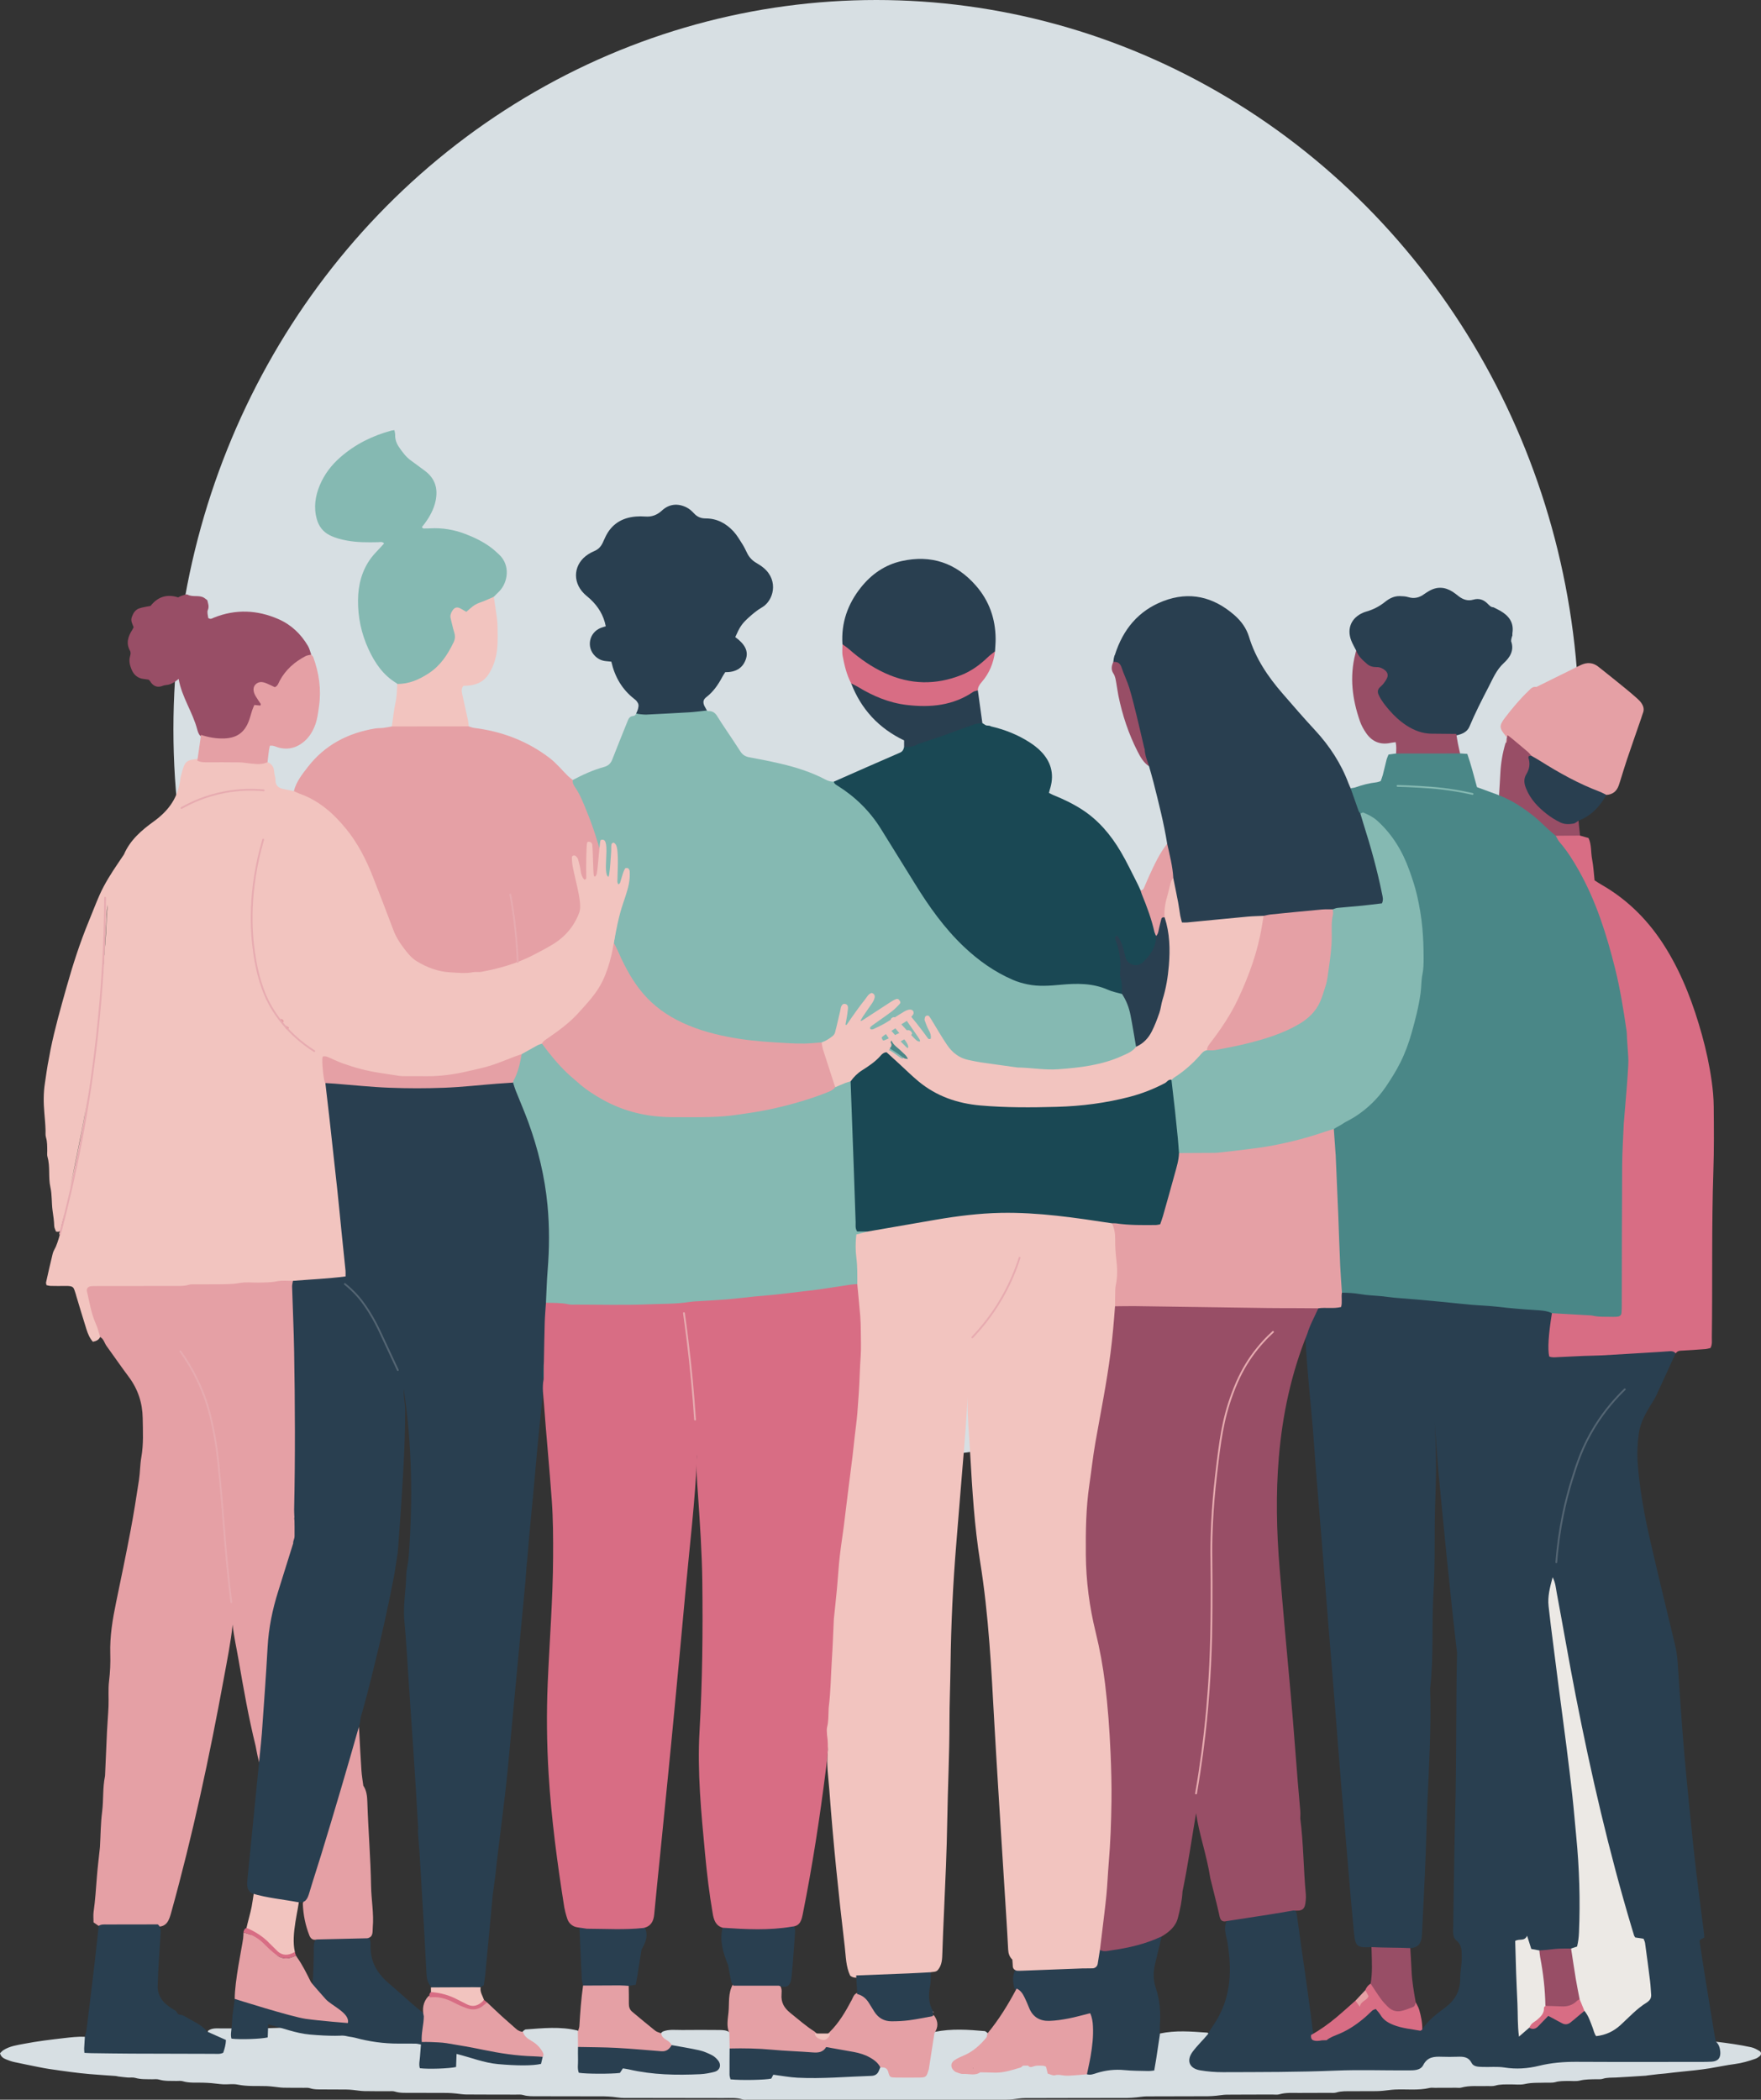 <?xml version="1.0" encoding="UTF-8"?>
<svg xmlns="http://www.w3.org/2000/svg" id="b" width="1320.14" height="1573.91" viewBox="0 0 1320.14 1573.91">
  <rect x="0" y="0" width="1320.14" height="1573.91" fill="#333333" stroke="none"/>
  <defs>
    <style>.e{fill:#d86d84;}.e,.f,.g,.h,.i,.j,.k,.l,.m,.n,.o{stroke-width:0px;}.f{fill:#1a4854;}.g{fill:#4a8787;}.h{fill:#d7dfe3;}.p{opacity:.2;stroke:#fff;}.p,.q,.r{fill:none;stroke-linecap:round;stroke-miterlimit:10;stroke-width:1.33px;}.i{fill:#f2c4bf;}.j{fill:#ece9e5;}.q{stroke:#e7abb0;}.k{fill:#984e66;}.r{stroke:#85b9b2;}.l{fill:#fefefe;}.m{fill:#85b9b2;}.n{fill:#293f50;}.o{fill:#e5a0a5;}</style>
  </defs>
  <g id="c">
    <ellipse class="h" cx="656.93" cy="546.65" rx="526.93" ry="546.65"></ellipse>
  </g>
  <g id="d">
    <path class="h" d="M267.9,1525.65c12.66,3.6,25.58,4.14,38.64,3.94,9.87-.15,11.14,1.49,10.33,11.21-.59,7.05,0,7.73,7.06,7.88,2.56.06,5.12-.07,7.67.03,4.63.18,8.2-.42,9.14-6.25.85-5.29,5.28-4.07,8.71-3.04,9.2,2.77,18.42,5.25,28.03,6.19,7.03.69,14.04.52,21.07.4,2.44-.04,4.69-.57,5.62-3.27,2.15-4.38-1.28-6.54-3.72-8.93-2.08-2.04-4.94-3.21-6.84-5.47-1.97-2.34-3.89-4.87.27-7.08,13.11-.96,26.23-2.41,39.24.85,2.89,3.38,2.39,7.37,2.02,11.33.23,4.45.14,8.91.21,13.37.05,3.5,1.32,5.91,5.19,5.63,8.7-.63,17.81,2.58,26.02-3,1.99-1.35,4.59-.46,6.86.05,17.18,3.89,34.62,3.18,52.04,2.98.85,0,1.73-.02,2.53-.25,3.07-.91,7.7,0,8.09-4.52.34-4-3.7-5.29-6.66-6.84-3.42-1.79-7.19-2.56-11-3.06-5.07-.67-10.06-1.67-14.87-3.48-2.58-1.35-4.95-3.03-6.81-5.26-1.67-2.01-2.89-4.22.12-6.25,4.68-1.86,9.58-1.09,14.39-1.14,9.27-.1,18.54-.09,27.81,0,2.74.03,5.5.06,7.9,1.73,2.97,3.52,2.35,7.64,1.99,11.72.51,5.08.29,10.19.28,15.29,0,3.94,1.49,6.05,5.62,5.81,8.38-.49,17.01,1.79,25.06-2.48,1.91-1.01,4.17-.52,6.29-.21,16.94,2.48,33.91,1.88,50.89.53,3.4-.27,6.81-.46,10.2-.31,4.54.21,8.35-1.11,11.38-4.53,3.38-1.85,6.39-1.02,8.31,2.04,2.17,3.45,5.25,3.91,8.77,3.85,18.85-.32,17.02,2.82,20.57-17.16.91-5.1.12-10.79,4.48-14.9,12.51-2.52,25.07-1.67,37.62-.54,4.55,2.57,2.69,5.69.4,8.41-4.02,4.77-8.9,8.54-14.56,11.23-1.73.82-3.58,1.41-5.18,2.47-1.42.94-3.01,1.92-2.8,3.93.23,2.24,1.99,3.36,3.92,3.65,5.05.76,10.14,1.28,15.17-.27,10.09-.35,20.27,0,29.81-4.21.61-.33,1.26-.56,1.94-.71,1.36-.28,2.74-.29,4.12-.26,2.56.12,5.1-.29,7.65-.33,1.93-.03,4.34-.22,5.44,1.3,6.41,8.84,15.57,5.48,23.89,5.58,2.51.03,5.05-.64,7.62-.53,12.81-4.19,25.92-3.63,39.13-2.9,8.12.45,8.24-.37,9.81-8.24,1.17-5.87-.41-12.59,4.86-17.35,11.62-2.5,23.31-1.5,34.99-.67,1.06.08,1.91.8,2.62,1.62-3.01,5.47-7.15,10-11.77,14.11-2.34,2.09-2.89,4.59-2.26,7.51.35,1.62,1.3,2.7,2.95,2.94,1.68.24,3.39.4,5.08.42,22.15.19,44.3.41,66.44.47,6.79.02,13.62.54,20.35-1.07,1.61-.39,3.39-.05,5.1-.05,21.3-.05,42.6-.07,63.89-.17,2.93-.01,5.94.25,9.02-1.06.5-2.68,1-5.36,1.48-7.96,4.58-1.04,29.1-1.36,35.66-.51-.38,6.75-.18,6.95,6.82,7.03,3.83.04,7.67-.04,11.5.19,3.39.2,6.79.53,10.12,1.18,5.12,1,10.13.81,15.19-.32,5.81-1.3,11.62-2.6,17.49-3.55,9.29-1.5,18.68-1.24,28.05-1.08,2.55.04,5.11.21,7.66.21,27.26,0,54.53,0,81.79-.04,1.88,0,3.77-.15,5.79-.23.48-4.58-.92-8.65-1.19-12.82,8.84,1.06,17.66,2.27,26.36,4.16,2.21.48,4.33,1.67,6.3,2.85,1.44.87,1.41,2.76.12,3.82-.96.79-2.06,1.53-3.22,1.94-5.01,1.75-10.07,3.27-15.4,3.96-6.3.81-12.52,2.17-18.8,3.2-3.55.58-7.12,1.03-10.7,1.44-5.26.6-10.54,1.1-15.81,1.66-2.31.25-4.62.56-6.93.81-1.69.18-3.38.28-5.07.46-2.73.3-5.46.64-8.19.97-.42.05-.84.17-1.26.2-7.41.47-14.82.98-22.24,1.37-3.39.18-6.79-.11-10.12.99-1.36.45-2.95.25-4.44.29-4.24.11-8.45-.02-12.68,1.01-2.83.69-5.93.24-8.91.3-3.18.06-6.34-.03-9.5.89-1.99.58-4.22.29-6.35.37-5.51.21-11-.22-16.52,1.04-3.45.79-7.21.21-10.83.27-3.82.06-7.63-.19-11.41.95-1.78.53-3.8.23-5.72.3-6.57.26-13.2-.63-19.7,1.16-1.19.33-2.54.11-3.82.11-5.33.02-10.65.03-15.98.05-1.28,0-2.61-.2-3.83.08-8.63,2.04-17.39.79-26.08,1.22-2.95.15-5.89.64-8.84.91-1.69.16-3.4.27-5.1.28-6.18.05-12.36.02-18.54.06-3.82.02-7.64-.2-11.41.96-1.57.48-3.38.25-5.08.26-7.67.03-15.34,0-23.01.07-4.88.04-9.78-.4-14.59,1.03-1.58.47-3.39.18-5.09.18-11.51.03-23.01,0-34.52.1-2.53.02-5.05.55-7.58.77-2.11.19-4.24.38-6.36.39-15.34.05-30.69.02-46.03.11-2.53.01-5.05.52-7.58.73-2.33.2-4.66.42-6.99.43-25.57.05-51.14.03-76.71.13-2.95.01-5.89.6-8.84.87-1.69.15-3.4.29-5.09.29-64.57.01-129.14.01-193.7,0-1.28,0-2.64.21-3.82-.15-4.8-1.48-9.71-1.03-14.59-1.04-24.93-.05-49.86-.03-74.8-.11-2.74,0-5.47-.57-8.21-.81-2.12-.18-4.24-.35-6.36-.36-16.83-.05-33.67-.05-50.5-.08-3.4,0-6.77.12-10.13-.9-1.77-.54-3.8-.3-5.72-.31-12.36-.04-24.72,0-37.08-.1-2.53-.02-5.05-.51-7.58-.74-2.11-.19-4.23-.42-6.35-.43-9.16-.06-18.33-.03-27.49-.07-4.03-.02-8.07.27-12.04-.98-1.37-.43-2.96-.23-4.45-.24-6.18-.03-12.36.05-18.54-.09-2.74-.06-5.47-.58-8.21-.84-1.69-.16-3.39-.32-5.09-.33-5.54-.05-11.08-.02-16.62-.07-3.61-.03-7.22.23-10.77-.94-1.36-.45-2.95-.27-4.44-.28-5.11-.04-10.23.04-15.34-.09-2.53-.07-5.05-.52-7.58-.77-1.69-.17-3.38-.36-5.08-.41-7.21-.25-14.43.35-21.63-1.13-3.48-.71-7.23-.06-10.84-.23-2.95-.14-5.89-.63-8.84-.88-2.12-.18-4.24-.26-6.37-.34-5.09-.19-10.21.42-15.23-1.1-1.38-.42-2.96-.15-4.45-.18-4.45-.11-8.92.26-13.32-1.06-1.57-.48-3.38-.17-5.09-.21-4.24-.1-8.49.18-12.68-1.04-1.78-.52-3.81-.13-5.72-.28-2.32-.18-4.63-.48-6.94-.76-.63-.08-1.24-.33-1.87-.38-6.56-.48-13.12-.87-19.67-1.43-4.65-.39-9.28-.94-13.91-1.53-5.46-.7-10.91-1.49-16.35-2.29-2.31-.34-4.6-.77-6.89-1.23-6.45-1.29-12.9-2.56-19.32-3.96-2.07-.45-4.09-1.18-6.06-1.98-1.97-.8-3.87-1.82-4.66-4.6.72-.68,1.49-1.65,2.47-2.29,4.77-3.11,10.34-3.83,15.74-4.86,9.78-1.88,19.66-3.07,29.56-4.21,5.3-.61,10.53-1.23,15.86-1.02,1.06.85,1.78,2.04,1.69,3.3-.47,6.83,3.78,7.23,8.99,7.2,27.47-.11,54.94-.05,82.4-.06,1.06,0,2.13.03,3.19-.08,2.49-.26,5.31.05,6-3.42.68-3.43-1.85-4.23-4.15-5.45-2.53-1.34-6.55-1.39-5.84-5.96,2.98-2.23,6.47-1.79,9.83-1.79,18.67-.05,37.35.24,55.98-1.14,1.08-.35,2.17-.41,3.26-.14.83.09,1.52,1.26,2.51.3.59-.36,1.21-.58,1.88-.7l38.52,6.9Z"></path>
    <path class="i" d="M184.79,1445.14c.8-3.85,3.14-11.96,3.85-15.83.67-3.67,1.17-7.36,1.76-11.05,10.45,1.71,20.9,3.41,31.34,5.15.58.1,1.97-.74,2.52-.45-.07,7.13-6.38,27.08-3.2,40.17-5.23,8.4-24.54,2.76-36.27-17.99Z"></path>
    <path class="k" d="M1027.48,1486.93c1.46-7.94.94-15.95.77-23.94-.04-1.68-.12-3.36-.18-5.04,6.56-.02,13.12-.17,19.67-.02,3.14.07,6.27.73,9.4,1.12.35,5.94.78,11.88,1.02,17.83.33,8.11,1.72,16.06,3.15,24.02.95,3.48-1.28,5.05-3.87,6.37-6.82,3.49-14.05,2.76-19.3-2.86-4.69-5.02-10.32-9.71-10.67-17.48Z"></path>
    <path class="n" d="M871.24,1449.92c-1.78,7.4-3.55,14.8-5.33,22.19-1.47,6.1-1.47,12.14.56,18.14,3.03,8.96,3.69,18.19,3.05,27.57-.17,2.52-.05,5.06-.06,7.59-.92,6.08-1.82,12.16-2.76,18.23-.42,2.71-.92,5.41-1.43,8.38-1.6.15-3.04.42-4.47.38-5.94-.15-11.91-.1-17.81-.68-7.11-.69-13.97.07-20.73,2.17-2.42.75-4.79,1.8-7.42.95-1.85-3.05-.86-6.2-.3-9.32,1.57-8.8,3.21-17.6,2.56-26.62-.46-6.32-1.44-7.11-7.5-5.59-6.2,1.55-12.42,3.03-18.79,3.62-10.91,1.02-17.47-2.64-21.85-12.59-2.25-5.12-5.21-9.7-8.53-14.14-1.17-4.54-1.64-9.05.6-13.43,1.57-1.72,3.7-2.17,5.83-2.11,14.5.4,28.89-2.08,43.4-1.44,3.02.13,5.87.66,8.61,1.97,3.2-4.12.42-10.59,5.7-13.68,1.19-.41,2.36-1.09,3.58-1.2,14.05-1.21,27.59-4.44,40.6-9.9.76-.32,1.65-.34,2.49-.5Z"></path>
    <path class="n" d="M233.47,1520.83c-2.24-.28-4.08-.51-5.92-.74-1.74-.74-3.77-.05-5.43-1.15h.02c-1.48-1.43-3.71.12-5.2-1.29-3.85-1.22-7.66-2.61-11.57-3.61-2.65-.68-5.43-1.15-8.15-1.15-5.96-.02-11.91.33-17.87.5-1.46.04-2.93,0-4,0-1.46-1.09-1.08-2.18-.95-3.2,1.5-11.39,3-22.78,4.5-34.18,4.83-5.56,11.43-4.83,17.57-4.34,8.92.71,16.67,4.62,23.24,10.76,3.1,2.9,6.38,5.59,10.02,7.8,2.85,1.73,4.34.77,4.56-2.48.65-9.27.97-18.54.94-27.82,0-2.32.26-4.65,1.83-6.58,12.27-3.46,24.72-4.13,37.31-2.41,3.42,1.47,3.52,4.71,3.45,7.58-.31,11.95,4.9,20.76,13.89,28.38,7.1,6.02,13.95,12.39,21.07,18.42,2.4,2.03,5.31,3.61,6.56,6.78,1.13,3.62-.22,7.17-.31,10.76-.07,2.8.28,5.2,3.87,5.27,20.36.38,39.8,6.66,59.79,9.42,5.51.76,11.01.79,16.53,1,2.85.11,6.17-.4,7.59,3.25-.43,1.82-.86,3.64-1.24,5.26-6.11,1.46-17.91,1.44-32.12.18-10.62-.94-20.52-4.98-31.2-7.65-.13,3.66-.25,6.77-.36,9.8-4.98,1.2-20.88,1.74-27.15.92-.89-2.8-.09-5.72.1-8.61.2-2.95.45-5.89.71-9.16-1.52-.26-2.71-.63-3.9-.65-4.25-.07-8.51-.04-12.76-.03-11.13.04-22.04-1.48-32.77-4.41-1.39-.38-2.84-.52-4.55-.82l-28.13-5.81Z"></path>
    <path class="n" d="M181.7,1505.96c20.36.38,39.8,6.66,59.79,9.42,5.51.76,11.01.79,16.53,1,2.85.11,6.17-.4,7.59,3.25-.43,1.82-.86,3.64-1.24,5.26-6.11,1.46-17.91,1.44-32.12.18-10.62-.94-20.52-4.98-31.2-7.65-.13,3.66-.25,6.77-.36,9.8-4.98,1.2-20.88,1.74-27.15.92-.89-2.8-.09-5.72.1-8.61.2-2.95.45-5.89.71-9.16l7.34-4.4Z"></path>
    <path class="o" d="M267.96,1292.35c1.3,1.86,1.26,3.99,1.37,6.13.5,9.55.97,19.11,1.62,28.66.26,3.81.93,7.59,1.41,11.39,2.5,3.7,2.89,8.04,3.02,12.22.66,20.99,2.45,41.94,2.79,62.93.17,10.4,2.2,20.72,1.27,31.15-.28,3.14.63,7.08-4.07,8.08-12.62.29-25.24.59-37.87.88-2.79.88-4.64-.63-5.52-2.86-3.03-7.63-4.66-15.61-4.96-23.83-.04-1.05.68-1.96,1.33-2.79,1.83-6.32,3.61-12.66,5.49-18.96,10.35-34.67,20.72-69.34,31.1-104.01.91-3.02,2-5.99,3-8.98Z"></path>
    <path class="n" d="M1242.61,1044.03c-.94,2.05-2.01,4.04-3.19,5.96-4.72,7.64-9.57,15.25-10.87,24.52-1.07,7.62-1.38,15.24-.79,22.94,1.47,19.16,4.89,38.02,9.18,56.7,6,26.13,12.35,52.19,18.63,78.25,1.13,4.7,1.84,9.5,2.14,14.33,1.06,17.06,2.27,34.12,3.57,51.16.87,11.47,1.91,22.92,2.98,34.38,1.06,11.45,2.21,22.89,3.39,34.33,1.29,12.5,2.54,25,4.03,37.48,1.79,15.01,3.81,29.99,5.72,44.99.13,1.04.2,2.08.3,3.24-1.21.67-2.27,1.26-3.26,1.81-.12.5-.36.92-.3,1.3,1.41,9.26,2.8,18.52,4.28,27.77,2.26,14.09,4.57,28.16,6.89,42.24.28,1.67.73,3.32,1.1,4.98,2.13,2.02,2.94,4.54,3.19,7.42.41,4.75-1.59,7.24-6.37,7.57-2.55.17-5.11.19-7.66.19-31.31,0-62.62.11-93.93-.06-9.44-.05-18.74.73-27.86,2.96-8.61,2.11-17.16,2.7-25.95,1.3-5.46-.87-11.06-.21-16.59-.44-3-.13-6.56-.09-8.04-2.96-2.48-4.82-6.44-4.8-10.8-4.66-3.83.13-7.67.13-11.5,0-5.68-.18-10.75-.06-13.96,6.23-2.14,4.19-7.23,3.95-11.51,3.98-18.1.1-36.23-.57-54.3.18-28.09,1.17-56.18,1.08-84.28,1.17-5.78.02-11.49-.44-17.17-1.4-8.05-1.35-10.53-7.28-5.63-13.91,3.41-4.62,7.66-8.56,11.31-12.99,1.98-3.75,4.52-7.14,6.7-10.78,10.87-18.17,11.41-37.65,8.17-57.85-.9-5.62-3.67-11.53-.06-17.28,5-2.66,10.61-2.87,15.99-3.79,8.57-1.46,17.17-2.76,25.73-4.31,2.9-.52,5.86-1.34,8.62.56,1.07,1.13,1.51,2.55,1.71,4.04,3.95,29.23,8.5,58.39,12.03,87.66.43,1.39.66,2.87,1.55,4.08,1.87,2.19,4,.54,6.03.4,1.33-.17,2.63-.11,3.92.29,14.65.33,29.25,1.93,43.92,1.44,5.73-.19,11.5-.33,17.19.72,4.94.91,8.47.03,8.63-5.95.03-1.05.38-2.09.82-3.08,4.37-7.07,11.12-11.73,17.49-16.63,7.14-5.49,10.83-12.16,10.83-21.2,0-5.51,1.28-10.97,1.18-16.54-.08-4.48.18-8.69-3.96-12.12-3.17-2.63-2.5-7.06-2.44-10.87.43-28.29.79-56.6,1.51-84.87,1.02-40,.49-80,1.37-119.98-5.34-45.56-9.73-91.22-14.09-136.88l-4.41-59.16c2.45,26.53,3.4,53.14,2.25,79.71-1.02,23.64.04,47.31-1.41,70.88-1.47,24.02.31,48.13-2.52,72.08.92,28.73-.81,57.4-2.07,86.08-.55,12.53-.74,25.08-1.22,37.62-.78,20.4-1.9,40.78-2.86,61.17-.27,5.72-2.36,9.39-8.45,9.89-9.91-.48-19.85-.25-29.76-.8-10.45.63-11.74-.47-12.75-10.85-3.55-36.62-6.22-73.31-9.5-109.95-1.45-18.23-2.96-36.47-4.33-54.7-1.74-23.12-3.76-46.22-5.61-69.33-1.59-19.93-3.14-39.86-4.73-59.8-1.92-24.17-4.1-48.33-5.78-72.52-1.89-27.16-5.33-54.19-6.5-81.39,1.02-8.13,3.96-15.39,9.61-21.46.57-.26,1.17-.67,1.77-.61,8.3.77,14.52-1.57,16.29-10.72,8.01-3.14,16.06-.44,23.91.4,35.08,3.72,70.2,6.83,105.34,9.78,5.93.5,11.87.93,17.78,1.53,3.89.39,8.23.23,10.96,4.05,1.45,5.09-.18,10.13-.28,15.2-.04,1.91-.57,3.78-.71,5.7-.72,9.94-.14,10.34,9.9,9.58,12.09-.9,24.23-.64,36.35-1.39,13.15-.81,26.32-1.89,39.52-1.94,2.93-.01,6.2-.81,7.14,3.37l-13.54,29.54Z"></path>
    <path class="i" d="M200.57,571.35c3.36,1.32,4.82,3.83,4.98,7.38.09,1.88.97,3.75.93,5.61-.1,4.51,2.34,6.46,6.38,7.18,2.49.44,4.97,1,7.45,1.5,4.17-1.67,7.48.94,10.76,2.55,13.27,6.52,23.87,16.27,32.56,28.12,13.69,18.67,20.69,40.46,28.71,61.79,2.92,7.77,6.01,15.44,10.77,22.38,7.93,11.55,19.11,17.12,32.67,18.77,21.21,2.58,40.98-2.61,60.14-11.05,4.67-2.06,9.08-4.68,13.58-7.1,16.94-9.1,24.96-23.68,26.73-42.34.36-3.78-.46-9.74,5.04-9.25,5.18.46,3.8,6.08,3.77,9.57.74-3.38-.4-7.39.88-11.17.63-1.84,1.45-3.83,3.76-3.77,2.5.07,2.93,2.26,3.01,4.17.19,4.42,1,8.92-.84,13.12q4.37-.93,5.38,9.7c.15.84.86-.51.15-.04-.97-2.59-1.09-5.15.23-7.68,5.3,2.57,8.59,9.84,7.72,17.56-.68,6.05-2.04,12-3.15,17.98-3,18.14-9.33,34.49-21.95,48.61-9.94,11.11-21.6,19.74-33.38,28.46-5.39,2.98-10.46,6.58-16.37,8.59-48.13,21.97-96.79,22.65-146.16,2.61-1.01,6.78.65,12.32,1.29,17.94,4.08,26.08,6.81,52.32,9.42,78.58,1.88,18.84,3.94,37.66,5.71,56.51.87,9.27-.96,11.47-9.98,12.29-10.37.94-20.76,1.56-31.15,2.28-48,2.8-96.04,4.57-144.13,4.14-7.36-.07-8.01.99-6.46,8.4,1.31,6.26,3.2,12.35,5.44,18.35,1.08,2.9,2.73,5.93.58,9.11-.95,2.16-2.81,3.03-5.4,3.58-2.34-2.6-3.74-5.9-4.81-9.27-2.7-8.47-5.2-17-7.78-25.51-.06-.2-.07-.42-.14-.62-1.89-5.55-1.26-6.56-8.21-6.44-3.61.06-7.22.04-10.82-.04-1.01-.02-2.02-.37-3.04-.57-.14-.84-.44-1.5-.32-2.06,1.62-7.22,3.22-14.45,5.01-21.63.44-1.79,1.52-3.41,2.31-5.11,3.52-8.47,4.89-17.53,6.84-26.39,5.2-23.61,10.36-47.25,14.63-71.05,4.23-23.62,8.11-47.28,10.6-71.18,2.23-21.51,3.7-43.07,5.42-64.61.64-7.95.45-15.97,1.49-22.98-1.17,4.31-.9,9.77-1.21,15.08-1.38,23.71-3.34,47.35-5.64,70.99-3.62,37.06-10.61,73.52-18.11,109.91-3.04,14.75-5.85,29.57-9.64,44.16-.55,2.1-.04,5.67-4.24,4.68-.47-1.4-1.31-2.79-1.34-4.19-.09-3.84-.69-7.58-1.22-11.37-.82-5.87-.36-11.97-1.65-17.7-1.7-7.56,0-15.34-2.19-22.79-.41-1.38-.14-2.96-.17-4.45-.06-3.4.07-6.78-.96-10.12-.49-1.57-.25-3.38-.3-5.08-.13-4.45-.53-8.88-.92-13.31-.64-7.35-.73-14.78.44-22.25.95-6.07,1.66-12.17,2.94-18.19.48-2.28.81-4.59,1.27-6.87,3.2-15.83,7.64-31.36,12-46.88,4.72-16.77,10.07-33.38,16.73-49.52,2.68-6.48,5.14-13.05,7.97-19.46,3.8-8.58,8.87-16.46,14.12-24.22,1.42-2.09,2.82-4.19,4.23-6.28,4.57-10.79,13.41-18.29,22.28-24.69,11.5-8.3,18.45-18.22,19.99-32.14.14-1.25.59-2.47.91-3.71,2.45-9.5,3.43-10.32,13.38-11.19,14.74.94,29.55-.45,44.25,1.51,2.28.3,4.65-.1,6.78,1.11Z"></path>
    <path class="o" d="M75.07,1002.2c-1.03-3.23-1.74-6.6-3.14-9.67-3.56-7.82-4.78-16.23-6.73-24.46-.51-2.14.74-3.69,3.04-3.93,1.68-.18,3.39-.14,5.09-.14,19.56-.03,39.12-.03,58.67-.06,3.18,0,6.34.12,9.47-.89,1.56-.5,3.37-.31,5.06-.32,5.95-.04,11.91.01,17.86-.06,5.08-.06,10.11-.02,15.2-.96,4.53-.84,9.32-.22,14-.31,4.65-.09,9.27,0,13.93-.96,3.89-.79,8.04-.27,12.08-.34,2.3,4.07,2.22,8.58,2.37,13.04,1.73,51.02,1.26,102.05,1.3,153.08,0,3.61.1,7.24-.53,10.82-1.97,6.02-1.25,12.21-1.18,18.37.37,1.93-.03,3.82-.3,5.71-3.65,12.87-8.84,25.24-12.45,38.15-3.87,13.81-5.41,27.84-6.33,42.1-1.44,22.45-2.91,44.9-5.02,67.3-.18,1.91,3.41,19.53,2.13,21.1-4.61.74-7.44-18.95-7.98-21.11-5.27-21.29-9.04-42.89-12.77-64.49-1.55-9.01-3.62-17.93-4.46-26.38-1.31,12.91-4.03,26.29-6.48,39.7-10.85,59.26-23.44,118.14-39.58,176.21-1.54,5.53-3.22,10.89-10.62,10.49-14.59.28-29.19,1.36-43.74-.56-1.19-.82-2.39-1.65-3.83-2.65,0-2.57-.32-5.36.06-8.04,1.23-8.62,1.74-17.3,2.43-25.96.57-7.18,1.46-14.34,2.21-21.51.04-.42.1-.85.12-1.27.49-8.69.5-17.44,1.6-26.06,1.14-8.87.33-17.85,2.14-26.64.09-.41.08-.85.1-1.27.47-10.82.91-21.65,1.43-32.47.31-6.36.9-12.7,1.14-19.06.23-6.17-.34-12.41.39-18.5.82-6.8,1.14-13.57.92-20.36-.42-13.29,1.77-26.22,4.45-39.14,3.66-17.66,7.34-35.33,10.7-53.05,2.41-12.71,4.42-25.49,6.37-38.28.86-5.65.77-11.46,1.77-17.09,1.73-9.74,1.17-19.52,1.02-29.28-.17-11.33-3.54-21.69-10.42-30.89-5.73-7.66-11.15-15.54-16.75-23.29-1.59-2.2-2.03-5.24-4.77-6.62Z"></path>
    <path class="e" d="M1256.15,1014.49c-1.17-1.51-2.73-1.77-4.55-1.63-5.08.4-10.18.7-15.27,1-11.89.72-23.77,1.46-35.66,2.11-4.46.25-8.94.22-13.41.41-6.37.26-12.74.65-19.12.9-2.29.09-4.65.48-6.77-.48-1.24-5.74-.57-16.11,2.02-32.42,4.32-3.58,9.33-2.13,14.08-1.7,8.48.77,16.97,1.48,25.46,1.94,10.12.55,10.51-.03,10.52-10.05.04-31.74-.22-63.47.1-95.21.21-20.63,1.56-41.24,3.5-61.79,2.6-27.63-.37-54.84-6.46-81.74-6.46-28.53-14.66-56.49-29.16-82.2-3.88-6.88-8.23-13.42-13.05-19.68-1.83-2.38-4.5-4.88-1.93-8.42,6.13-2.3,12.17-2.57,18.04.82,2.02.58,4.03,1.15,6.36,1.82,2.34,4.91,1.65,10.6,2.69,15.96,1,5.18,1.26,10.51,1.84,15.78,1.88,1.19,3.45,2.26,5.09,3.19,20.63,11.78,36.56,28.26,48.86,48.45,12.18,19.98,20.27,41.63,26.51,64.06,3.2,11.48,5.7,23.12,7.34,34.91.88,6.3,1.47,12.69,1.52,19.04.14,15.96.29,31.94-.25,47.88-1.4,41.7-.59,83.41-1.16,125.12-.03,2.5.45,5.11-1.03,7.9-1.19.25-2.57.69-3.99.8-6.15.47-12.3.9-18.45,1.2-1.68.08-2.77.77-3.67,2.04Z"></path>
    <path class="n" d="M1016.62,487.57c-1.23-2.47-2.67-4.86-3.66-7.43-3.47-8.99.06-17.11,8.96-20.89.78-.33,1.59-.62,2.4-.85,5.18-1.47,9.84-3.9,14.05-7.28,3.21-2.58,6.82-4.41,11.07-4.28,2.12.06,4.32.15,6.31.77,4.5,1.4,8.36.34,11.99-2.34,1.03-.75,2.12-1.41,3.22-2.07,6.08-3.68,12.11-3.37,18.02.38,1.61,1.02,3.08,2.27,4.6,3.43,3.22,2.45,6.83,3.65,10.77,2.51,4.42-1.28,7.9-.04,10.98,3.12,1.17,1.2,2.31,2.56,4.23,2.57,1.65.84,3.33,1.62,4.93,2.53,6.51,3.69,10.53,8.78,9.3,16.77-.09.61-.02,1.24-.02,1.87-.47.88-.54,1.89-.84,2.82-.04.47-.08.94-.12,1.41,2.49,6.87-.86,12.17-5.43,16.35-5.68,5.2-8.24,11.76-11.66,18.34-5.05,9.71-9.97,19.39-14.21,29.49-1.63,3.89-5.62,5.59-9.74,6.44-6.78.71-13.64.95-20.34.17-18.62-2.17-30.19-14.17-38.98-29.49-1.94-3.38-.15-6.44,2.02-9.34,5.16-6.9,4.33-8.76-4.17-11.03-7.25-1.94-12.65-5.87-13.69-13.98Z"></path>
    <path class="k" d="M155.41,449.95c.54,2.41,1.57,4.61.39,7.36-.73,1.7.16,4.09.3,5.91,1.86,1.37,3.11.21,4.41-.31,16.23-6.44,32.33-5.75,48.18,1.16,9.61,4.19,16.92,11.17,22.21,20.19,1.14,1.95,1.63,4.29,2.42,6.45-.88,1.92-2.8,2.52-4.44,3.46-7.17,4.08-13.31,9.25-17.1,16.73-2.43,4.8-5.68,6.59-10.86,4.16-2.27-1.06-4.98-2.4-7.13-.11-2.41,2.56-.52,5.17.73,7.61.96,1.88,2.29,3.62,2.15,6.34-3.09,2-5.86,4.33-7.21,8.59-5.56,17.6-23.16,23.66-39.45,13.98-1.13-1.32-1.69-2.92-2.12-4.56-3.42-13.1-11.66-24.46-13.95-37.98-2.68,2.06-5.47,4.26-9.2,4.54-.83.17-1.72.21-2.49.53-4.27,1.75-7.43.44-9.75-3.39-.21-.35-.58-.62-1.06-1.11-1.05-.16-2.29-.41-3.54-.53-4.78-.47-7.77-3.25-9.44-7.51-1.17-2.99-1.91-6.12-1.03-9.36.4-1.46.81-2.87.01-4.32-3.1-5.58-1.48-10.66,1.67-15.58.34-.53.59-1.12,1.07-2.06-.8-2.25-2.43-4.63-1.38-7.57,1.06-2.96,2.59-5.51,5.61-6.54,2.58-.88,5.35-1.2,8.48-1.86,5.11-6.54,11.96-9.18,20.63-6.37.91-.42,1.84-.98,2.84-1.27,1.41-.41,3.27-1.34,4.27-.8,3.91,2.09,8.48.13,12.25,2.31.91.52,1.68,1.28,2.52,1.92Z"></path>
    <path class="o" d="M1151.71,514.97c8.76-4.33,17.51-8.65,26.27-12.98,2.48-1.22,4.92-2.52,7.44-3.65,4.42-1.97,8.76-1.72,12.62,1.3,7.01,5.49,13.92,11.11,20.83,16.72,2.96,2.41,5.85,4.9,8.7,7.44,1.1.98,2.15,2.09,2.97,3.31,1.48,2.19,2.18,4.59,1.14,7.24-.54,1.38-.93,2.82-1.41,4.23-3.53,10.23-7.13,20.44-10.59,30.7-1.83,5.43-3.45,10.92-5.17,16.39-.32,1.01-.66,2.02-1,3.02q-2.3,6.75-9.26,7.16c-2.94,1.11-5.38-.57-7.87-1.56-17.42-6.91-33.55-16.24-49.18-26.5-6.11-5.36-12.88-9.97-18.37-16.05-4.97-6.03-5.19-7.72-.55-13.8,5.39-7.05,11.09-13.87,17.52-20.02,1.63-1.56,3.15-3.57,5.92-2.94Z"></path>
    <path class="n" d="M155.3,1522.86c4.59,2.05,9.18,4.11,14.08,6.3-.1,3.12-.89,6.33-2.05,9.56-2.31,1.16-4.68.81-6.96.81-20.6-.02-41.19-.07-61.79-.17-9.98-.05-19.96-.2-29.94-.33-1.66-.02-3.32-.15-5.36-.25-.08-1.28-.24-2.26-.19-3.23.14-2.96.35-5.91.53-8.86.41-1.62.99-3.21,1.2-4.86,2.08-16.81,4.14-33.62,6.12-50.43,1.09-9.25,2.03-18.52,3.03-27.78,1.89-1.3,4.05-1.04,6.16-1.05,12.73-.03,25.46-.04,38.19-.06,2.46,2.05,2.23,4.81,2.05,7.58-.85,13.25-1.91,26.5-2.18,39.77.5,8.18,5.77,12.88,12.25,16.67.55.18,1.03.48,1.45.88.89,1.22,1.36,2.93,3.37,2.83.56.05,1.08.19,1.61.37.79.32,1.53.73,2.25,1.17,5.6,3.39,11.9,5.76,16.18,11.08Z"></path>
    <path class="n" d="M1147.89,566.45c2.17,1.26,4.37,2.47,6.49,3.8,14.24,8.97,28.89,17.15,44.68,23.13,1.78.67,3.45,1.64,5.17,2.46-4.87,8.72-11.33,15.72-20.91,19.34-2.47,5.51-7.45,4.97-11.45,3.51-14.4-5.24-24.94-14.83-30.24-29.55-.81-2.24-.87-4.65-.02-6.87,1.68-4.37,3.08-8.72,2.86-13.53-.08-1.77.49-4.21,3.41-2.29Z"></path>
    <path class="k" d="M1147.89,566.45c-.61.09-1.22.19-1.79.28-.14.49-.45.94-.34,1.26,1.49,4.32.82,8.49-1.47,12.22-2.28,3.72-1.76,7.12-.25,10.86,3.2,7.95,8.79,13.85,15.39,19.02,3.19,2.5,6.57,4.6,10.21,6.38,3.24,1.58,6.62,1.45,9.96.89,1.33-.22,2.5-1.42,3.73-2.18.38,3.72.76,7.44,1.15,11.16-6.08.05-12.16.09-18.23.14-2.82,1.27-4.43-.87-5.94-2.44-9.66-10-20.6-18.21-33.13-24.27-1.62-.78-2.64-2.06-3.42-3.6.33-5.51.71-11.03.98-16.54.38-7.7,1.67-15.23,3.87-22.61,1.51-.83.47-2.33.92-3.45.21-.82.43-1.65.64-2.47,1.15.88,2.33,1.72,3.45,2.65,3.99,3.32,7.98,6.63,11.92,10.01.9.77,1.58,1.79,2.36,2.69Z"></path>
    <path class="l" d="M1132.95,479.22c.28-.94.56-1.88.84-2.82-.28.94-.56,1.88-.84,2.82Z"></path>
    <path class="g" d="M1123.75,596.16c9.78,3.74,18.39,9.47,26.48,15.98,3.77,3.04,7.16,6.55,10.76,9.81,1.71,1.55,3.5,3.02,5.25,4.52.97,1.62,1.73,3.43,2.95,4.84,5.76,6.62,10.35,14.02,14.62,21.63,12.8,22.84,20.56,47.55,26.89,72.79,3.88,15.48,6.35,31.22,8.66,46.98.28,1.89.21,3.82.34,5.73.3,4.45.65,8.9.9,13.35.12,2.12.15,4.26.04,6.38-.26,4.88-.57,9.76-.95,14.63-.71,9.1-1.49,18.2-2.24,27.29-.05.64-.15,1.27-.17,1.91-.43,10.62-1.16,21.24-1.23,31.86-.22,34.7-.21,69.41-.29,104.11,0,2.13-.01,4.26-.22,6.37-.14,1.38-1.15,2.31-2.51,2.54-1.25.22-2.54.26-3.81.22-5.31-.18-10.66.28-15.89-1-.2-.05-.42-.06-.63-.07-9.76-.56-19.52-1.11-29.28-1.67-3.9-1.91-8.19-2.08-12.35-2.34-9.53-.58-19.03-1.38-28.51-2.49-6.74-.79-13.54-.95-20.31-1.55-7.39-.65-14.76-1.49-22.14-2.21-5.49-.54-10.98-1.05-16.47-1.52-6.13-.53-12.26-.96-18.39-1.51-3.16-.29-6.31-.8-9.47-1.11-5.49-.54-11.05-.63-16.45-1.62-4.45-.81-8.86-.94-13.31-1.04-3.45-3.28-3.46-7.69-3.51-11.87-.34-29.72-3.08-59.36-3.2-89.08,2.56-7.92,2.71-16.36,5.07-24.33.9-2.32,2.71-3.79,4.78-4.93,22.14-12.15,35.25-31.69,43.64-54.62,13.25-36.19,16.56-73.35,7.99-111.09-4.56-20.09-11.82-39.12-27.15-53.99-4.07-3.94-8.51-7.02-14.02-8.45-5.26-5.53-7.88-12.02-7.1-19.73,1.24-.23,2.54-.31,3.72-.72,5.01-1.76,10.1-3.13,15.4-3.71,1.03-.11,2.04-.53,3.38-.9.51-1.46,1.17-3,1.59-4.59,1.02-3.89,1.88-7.82,2.89-11.71.31-1.19.89-2.32,1.42-3.65,1.96-.28,3.82-.54,5.68-.8,2.28-1.81,4.97-2.25,7.77-2.27,10.8-.08,21.61-.07,32.41-.01,2.83.01,5.46.61,7.81,2.23,1.67.12,3.34.23,5.38.37,2.85,8.11,4.91,16.45,7.25,24.92,5.55,2.05,11.05,4.07,16.54,6.09Z"></path>
    <path class="m" d="M596.14,788.76c-27.65-1.31-54.25-7.76-80.46-18.12-26.53-10.49-43.03-30.25-53.88-55.7-1.11-2.61-.42-5.52-1.66-8.06.92-5.6,1.55-11.27,2.85-16.78.87-3.72.49-7.1-.77-10.51-1.15-3.14-1.78-6.57-4.6-8.85-2.51-3.22-4-6.76-4.74-10.86-4.16-23.25-11.65-45.43-22.13-66.6-1.34-2.7-4.07-5.26-1.36-8.63,7.52-3.96,15.24-7.49,23.46-9.75,3.14-.86,5.01-2.63,6.19-5.71,3.65-9.5,7.56-18.91,11.32-28.36.81-2.04,1.59-3.93,4.23-4.11,2.21-.14,2.45-2.48,3.11-3.67,12.71,1.24,25.31-1.32,38-1.16,4.28.06,8.28-1.56,12.34-2.7.6,1.09,1.2,2.18,1.87,3.38.24.11.62.46.99.44,3.03-.13,5.07,1.1,6.72,3.77,3.8,6.13,7.92,12.07,11.9,18.09,1.87,2.83,3.76,5.66,5.6,8.52,1.59,2.47,3.73,3.75,6.7,4.28,7.92,1.43,15.83,3.01,23.67,4.85,11.6,2.72,22.92,6.33,33.5,11.93,1.95,1.03,3.94,1.51,6.1,1.48,12.44,5.41,22.04,14.41,30.15,24.92,10.82,14,19.48,29.46,28.61,44.58,11.81,19.56,24.61,38.27,41.48,53.99,11.05,10.3,23.29,18.59,37.21,24.27,10.34,4.22,21.28,4.09,32.11,2.57,16.83-2.35,32.56.77,47.55,8.47,3.02,2.6,4.38,6.22,5.44,9.81,2.91,9.89,5.08,19.93,5.05,30.33-2.24,5.26-7.28,6.98-11.91,8.92-20.03,8.38-41.12,10.6-62.55,9.46l-182.08-14.49Z"></path>
    <path class="n" d="M1012.51,590.91c1.98,5.64,3.94,11.29,5.96,16.91.27.75.88,1.37,1.33,2.05,2.81,1.41,3.38,4.27,4.21,6.85,5.5,17.01,10.33,34.21,13.89,51.74,1.68,8.29.22,10.23-8.09,11.46-10.1,1.5-20.3,2.06-30.44,3.25-17.32,1.91-34.69,3.4-52.02,5.17-18.23,1.42-36.4,3.47-54.62,4.96-6.48.53-8.75-1.14-10.16-7.78-1.85-8.74-2.62-17.68-4.94-26.32-.45-6.08-1.33-12.1-2.71-18.04-.68-2.92-.77-5.8.06-8.7-2.48-15.49-6.38-30.66-10.2-45.85-1.03-4.1-2.26-8.15-3.4-12.23-5.05-5.81-5.26-13.34-7.02-20.27-4.25-16.69-6.97-33.79-14.02-49.71-1.41-3.19-2.91-6.13-5.76-8.23.14-.96.28-1.93.42-2.89.31-.8.26-1.71.8-2.43,5.99-18.92,17.57-33.1,36.25-40.27,19.72-7.57,37.61-3.22,53.37,10.56,5.07,4.44,8.95,9.78,10.91,16.23,4.93,16.25,14.2,29.9,25.17,42.53,7.95,9.17,15.88,18.36,24.13,27.25,10.99,11.85,19.69,25.07,25.35,40.24.45,1.19,1.02,2.34,1.54,3.5Z"></path>
    <path class="o" d="M441.28,657.26c-2.71,1.68-3.09,3.92-3.01,6.28.19,5.17-1.04,10.11-2.31,15.05-3.27,12.77-10.53,22.64-21.8,29.43-4.91,2.96-10.01,5.64-15.12,8.24-12.03,6.12-24.9,9.74-38.11,12.19-2.07.38-4.31-.13-6.36.29-5.69,1.15-11.29.41-17,.11-9.26-.5-17.46-3.67-25.16-8.31-3.02-1.82-5.64-4.61-7.85-7.42-3.81-4.83-7.36-9.86-9.58-15.74-5.09-13.52-10.27-27.02-15.56-40.47-5-12.71-11.27-24.91-19.86-35.46-9.29-11.42-20.24-21.28-34.6-26.36-1.6-.57-3.11-1.38-4.67-2.08,1.75-6.99,6.14-12.5,10.4-18.01,12.82-16.6,30.1-25.54,50.5-28.94,2.08-.35,4.23-.2,6.33-.46,2.08-.25,4.13-.71,6.2-1.07,2.35-2.31,5.36-2.42,8.35-2.43,13.63-.08,27.26-.08,40.88,0,3,.02,6,.16,8.39,2.38,1.42.4,2.82,1.01,4.26,1.19,20.71,2.57,39.65,9.76,56.26,22.4,5.2,3.96,9.42,9.21,14.13,13.82,1.03,1.01,2.24,1.85,3.37,2.77-.27,2.05.59,3.81,1.68,5.37,4.07,5.83,6.49,12.47,9.14,18.94,4.99,12.21,8.82,24.84,12.05,37.63.67,2.67.89,5.45,1.52,8.12.92,3.91,1.11,7.99,3.03,11.69.65,1.25.57,2.89.82,4.34-.12,2.95-.25,5.9-.38,8.86"></path>
    <path class="f" d="M841.11,745.07c-3.46-1-7.09-1.61-10.35-3.07-11.54-5.15-23.54-4.97-35.72-3.83-8.26.77-16.57,1.41-24.78-.32-3.72-.78-7.45-1.84-10.93-3.35-13.82-5.97-25.88-14.55-36.79-24.9-14.64-13.9-26.17-30.15-36.69-47.22-8.48-13.76-17-27.5-25.56-41.21-8.25-13.22-19.09-23.85-32.27-32.13-1.25-.79-2.64-1.43-2.94-3.11,16.5-7.27,32.97-14.59,49.52-21.72,2.17-.93,2.73-2.42,3.16-4.3,4.19-3.18,9.42-3.75,14.17-5.47,11.82-4.26,23.63-8.55,35.5-12.64,3-1.04,6.08-2.38,9.02.24.71.45,1.41.9,2.12,1.35,1.28.93,3,.11,4.26,1.09,10.21,2.36,19.87,6.15,28.72,11.78,3.03,1.92,5.96,4.14,8.49,6.67,7.64,7.67,10.4,16.81,7.4,27.43-.17.61-.38,1.21-.55,1.83-.16.59-.3,1.19-.54,2.15,1.1.55,2.15,1.18,3.26,1.63,7.5,3.01,14.75,6.49,21.56,10.89,12.44,8.03,21.63,19.09,29.05,31.65,4.53,7.66,8.3,15.77,12.38,23.69.87,1.69,1.61,3.46,2.41,5.19,3.01,2.02,3.97,5.33,5.07,8.46,2.57,7.3,5.37,14.54,7.12,22.1.18.97.61,1.87.83,2.83.18.63.27,1.28.31,1.94-.17,8-4.15,14.19-9.77,19.34-6.29,5.77-14.66,3.17-16.74-5.09-.78-3.08-1.67-6.1-2.64-9.12,4.03,10.57,1.96,21.83,3.66,32.66.26,1.65-.23,3.4-1.73,4.58Z"></path>
    <path class="n" d="M528.04,529.19c.55,1.14,1.87,3.38,1.87,3.38-3.5.43-9.45,1.14-13.01,1.36-10.82.66-21.65,1.18-32.47,1.73-1.48.08-6.02-.38-7.48-.8l.77-1.81c.49-1.19.74-2.14.9-3.42.32-2.01-.78-3.31-1.72-4.51l-.08-.07c-.55-.54-.88-.79-1.38-1.17-9.08-7.1-14.54-16.47-17.16-27.91-1.35-.13-2.56-.27-3.77-.37-3.32-.27-6.14-1.57-8.5-3.93-6.62-6.62-4.37-17.53,4.36-21,1.13-.45,2.32-.75,3.75-1.21-1.61-8.31-5.7-14.82-11.55-20.33-1.55-1.46-3.28-2.73-4.78-4.23-9.14-9.11-7.66-22.57,3.24-29.46,1.43-.91,2.94-1.74,4.51-2.38,2.94-1.19,4.9-3.31,6.23-6.09.73-1.54,1.4-3.1,2.14-4.63,4.58-9.52,12.38-14.27,22.71-15.14,2.32-.2,4.69-.21,7.01-.02,4.96.4,8.92-1.1,12.69-4.56,5.36-4.92,11.86-5.51,18.39-2.25,2.03,1.01,3.88,2.64,5.43,4.33,2.46,2.7,5.2,3.93,8.94,3.92,8.34-.02,15.25,3.7,20.78,9.7,2.7,2.94,4.74,6.51,6.9,9.91,1.36,2.15,2.36,4.52,3.54,6.78,1.52,2.9,3.67,5.16,6.51,6.84,2.01,1.19,4.02,2.44,5.79,3.95,11.31,9.62,7.25,24.52-1.39,29.5-3.65,2.1-6.98,4.88-10.11,7.73-5.17,4.7-6.63,7.17-9.9,14.52,7.28,5.33,9.96,10.52,7.98,16.43-2.43,7.27-8.12,9.96-15.54,9.89-.8,1.32-1.62,2.53-2.31,3.82-3.03,5.69-6.68,10.93-11.83,14.87-2.59,1.98-2.56,4.08-1.44,6.64Z"></path>
    <path class="m" d="M297.79,512.67c-.13-.16-.24-.38-.41-.49-10.16-6.02-16.42-15.3-21.2-25.72-5.31-11.58-7.91-23.87-7.79-36.57.11-11.5,2.86-22.4,9.92-31.79,2.16-2.88,4.8-5.4,7.22-8.08.8-.88,1.6-1.76,2.43-2.68-1.54-1.58-3.08-.95-4.46-.92-7.89.17-15.76.22-23.56-1.24-4.41-.83-8.7-1.94-12.75-3.97-5.1-2.56-8.18-6.67-9.69-12.06-2.47-8.81-1.17-17.35,2.3-25.58,3.44-8.16,8.69-15.01,15.41-20.88,11.15-9.75,24-16.06,38.17-19.92.6-.16,1.24-.17,2.29-.31.21,1.24.58,2.41.56,3.56-.07,3.34.98,6.34,2.81,9.01,2.64,3.86,5.39,7.66,9.33,10.41,3.32,2.32,6.49,4.84,9.77,7.2,8.05,5.79,10.43,13.61,8.36,23.05-1.35,6.15-4.3,11.54-8,16.56-.73.99-1.51,1.94-2.19,2.8.82,1.63,2,1,2.95,1.06,1.06.07,2.13-.01,3.19-.07,9.07-.5,17.84.97,26.3,4.19,6.79,2.58,13.31,5.73,19.17,10.08,2.21,1.64,4.26,3.53,6.27,5.42,8.65,8.1,6.53,21,.02,27.59-1.34,1.36-2.71,2.7-4.07,4.04-1.77,2.96-4.81,4.06-7.75,5.28-2.95,1.22-5.98,2.34-8.3,4.63-2.4,2.36-4.96,2.92-8.11,1.61-4.34-1.79-5.85.57-6,4.5-.04,1.06.02,2.19.43,3.15,5.71,13.57-1.7,23.39-9.76,32.66-6.58,7.56-15.35,11.99-25.03,14.5-2.7.7-5.47,1.19-7.83-1.03Z"></path>
    <path class="n" d="M631.55,482.95c-1.06-16.05,3.93-30.18,13.84-42.62,7.92-9.94,17.99-16.96,30.47-19.75,22.11-4.94,40.81,1.36,55.7,18.36,9.92,11.32,14.68,24.75,14.81,39.78.03,3.18-.3,6.36-.46,9.54-16.76,22.85-50.76,31.67-78.3,20.16-10.27-4.29-19.81-9.91-28.47-16.96-3-2.44-5.75-5.08-7.59-8.53Z"></path>
    <path class="i" d="M297.79,512.67c8.88.11,16.54-3.32,23.77-8.08,8.68-5.72,14.09-14,18.48-23.14,1.18-2.46,1.27-4.8.47-7.4-1.06-3.44-1.79-6.98-2.67-10.48-.57-2.25.21-4.21,1.42-6.02,1.57-2.36,3.46-2.78,6.01-1.4,1.47.8,2.91,1.65,4.31,2.45,2.31-1.89,4.25-3.86,6.54-5.25,2.15-1.3,4.69-1.96,7.05-2.95,2.35-.98,4.68-2.02,7.01-3.03.78,5.23,1.64,10.44,2.3,15.68.37,2.93.5,5.91.54,8.86.08,6.77.27,13.54-1.26,20.24-1.1,4.83-2.94,9.32-5.6,13.43-3.19,4.93-8.02,7.42-13.75,8.2-1.67.23-3.36.23-5.03.34-1.84,2.18-1.23,4.49-.75,6.74,1.38,6.41,2.85,12.79,4.23,19.2.31,1.44.36,2.94.53,4.41-19.21.02-38.42.04-57.63.06.89-6.02,1.46-12.12,2.76-18.05,1-4.6.98-9.2,1.3-13.81Z"></path>
    <path class="o" d="M147.95,570.11c.92-6.42,1.84-12.83,2.76-19.25,5.69,1.86,11.47,2.91,17.51,2.67,9.26-.38,15-4.34,18.33-13.13.97-2.57,1.6-5.27,2.46-7.89.45-1.37,1.08-2.68,1.65-4.08,1.72.17,3.15.32,4.56.46.11-.54.37-1.01.23-1.23-1.24-1.98-2.66-3.85-3.83-5.86-2.09-3.59-2.07-6.83.02-8.83,2.55-2.43,5.44-1.89,8.3-.68,2.12.9,4.18,1.93,6.07,2.81,2.33-1,2.72-3.04,3.59-4.67,4.45-8.36,11.21-14.31,19.49-18.62,1.25-.65,2.8-.74,4.21-1.09.52.63,1.27,1.17,1.53,1.89,4.35,11.91,6.12,24.09,4.32,36.78-.69,4.84-1.23,9.66-2.96,14.24-2.31,6.1-5.88,11.21-11.6,14.64-4.8,2.88-9.87,3.51-15.28,2.23-2.22-.52-4.26-1.95-7.02-1.48-.99,4.03-1.17,8.21-1.75,12.33-4.44,2.06-9.06,1.35-13.67.86-2.5-.27-5-.72-7.5-.76-8.23-.11-16.46-.09-24.69-.06-2.35,0-4.64-.1-6.75-1.27Z"></path>
    <path class="k" d="M1094.58,564.78c-16,.02-32,.03-47.99.05.1-2.73.34-5.46-.34-8.52-1.42.2-2.62.3-3.79.55-7.71,1.65-13.84-.91-18.26-7.25-1.92-2.75-3.61-5.81-4.71-8.96-5.78-16.53-7.9-33.36-3.44-50.61.21-.82.38-1.65.57-2.47,1.55,4.35,4.89,7.26,8.21,10.14,1.99,1.73,4.44,2.38,7.09,2.34,2.43-.04,4.56.85,6.41,2.4,1.81,1.52,2.45,3.5,1.51,5.7-.65,1.53-1.67,2.92-2.68,4.26-.76,1.01-1.75,1.84-2.67,2.72-1.77,1.68-1.99,3.53-.97,5.76,1.97,4.3,4.92,7.91,7.95,11.43,3.74,4.34,7.95,8.24,12.76,11.39,5.77,3.77,12.01,6.23,19.03,6.26,6.15.03,12.29.12,18.43.18.42,2.46.79,4.92,1.27,7.36.48,2.44,1.07,4.85,1.61,7.28Z"></path>
    <path class="n" d="M736.45,542.04c-2.08.31-4.27.3-6.22.97-7.81,2.7-15.54,5.66-23.33,8.44-4.99,1.78-10.04,3.39-15.07,5.08-1.41.47-2.95.75-4.19,1.5-3.1,1.87-6.45,1.98-9.88,1.88v-4.91c-19.05-9.11-32.15-23.36-39.68-42.75,3.58-1.52,6.13.94,8.76,2.49,17.89,10.53,37.09,14.43,57.64,11.58,7.47-1.04,14.3-3.97,20.91-7.51,2.34-1.25,4.71-3.24,7.65-1.29,1.13,8.17,2.27,16.34,3.4,24.52Z"></path>
    <path class="e" d="M733.05,517.52c-1.18.36-2.55.45-3.53,1.12-15.14,10.29-31.97,11.84-49.56,9.81-13.38-1.55-25.43-6.63-36.81-13.57-1.62-.99-3.38-1.75-5.07-2.63-3.39-6.44-5.04-13.46-6.37-20.51-.54-2.84-.13-5.85-.15-8.79,1.69,1.26,3.47,2.41,5.04,3.79,8.19,7.21,17.08,13.35,27.02,17.9,18.78,8.59,37.79,8.96,56.96,1.4,7.63-3.01,14.12-7.76,19.99-13.44,1.65-1.59,3.56-2.9,5.35-4.34-1.09,8.71-4.28,16.51-10.09,23.15-1.56,1.78-2.77,3.65-2.78,6.1Z"></path>
    <path class="o" d="M865.47,698.8c-2.2-9.82-5.7-19.21-9.51-28.5-.39-.95-.63-1.95-.95-2.93,1.13-.03,2.01-.46,2.48-1.56,1.41-3.28,2.75-6.59,4.26-9.82,3.81-8.18,7.53-16.41,13.23-23.53,1.88,8.52,4.13,16.97,4.6,25.74-1.08,9.91-3.88,19.5-5.44,29.33-1.81,2.67-2.46,5.77-3.32,8.81-.63,2.21-.59,5.22-4.13,5.23-.19-.37-.38-.75-.57-1.12-.2-.55-.42-1.09-.64-1.64Z"></path>
    <path class="k" d="M834.58,496.18c3.09-.23,5.09.78,6.16,4.04,1.71,5.21,4.22,10.16,5.83,15.4,2.17,7.05,3.88,14.25,5.65,21.41,1.92,7.78,3.67,15.6,5.5,23.4.1.41.38.8.4,1.2.15,4.5,1.93,8.58,3.27,12.76-4.08-2.67-6.38-6.77-8.51-10.92-6.82-13.34-11.51-27.43-14.48-42.11-.63-3.12-1.01-6.3-1.58-9.44-.46-2.48-.7-4.95-2.23-7.22-1.79-2.66-1.36-5.68,0-8.53Z"></path>
    <path class="k" d="M835.8,490.85c-.27.81-.53,1.62-.8,2.43.27-.81.53-1.62.8-2.43Z"></path>
    <path class="k" d="M975.74,978.96c4.33-.48,8.76-1.79,12.52,1.75-2.76,6.34-6.26,12.35-8.23,19.03-12.02,29.65-18.61,60.56-21.32,92.35-2.37,27.85-1.74,55.66.56,83.5,2.53,30.75,5.31,61.47,8.12,92.2,2.73,29.87,4.62,59.81,7.37,89.68.18,1.92.02,3.83,0,5.74,2.45,18.81,2.36,37.81,4.15,56.67.14,1.48.06,2.98-.05,4.47-.51,6.89-2.27,8.35-9.29,7.74-6.23,1.05-12.46,2.15-18.71,3.13-10.41,1.64-20.84,3.21-31.26,4.81-4.95,1.25-5.15-2.81-5.79-5.64-2-8.93-4.41-17.76-6.53-26.65-2.6-17.11-8.58-33.55-10.63-48.62-3.11,18.09-5.99,38.54-10.19,58.77-.32,6.74-1.8,13.32-3.46,19.79-1.65,6.42-6.55,10.54-12.11,13.83-11.98,5.66-24.74,8.62-37.77,10.44-3.16.44-6.71,1.69-9.58-1.2-1.56-3.57-.39-7.16.07-10.7,3.3-25.33,5.46-50.72,6.39-76.27.43-11.9,1.31-23.8,1-35.7-1.02-38.95-3-77.76-12.32-115.88-9.38-38.37-8.54-77.21-3.69-116.11,3.87-31.06,11.46-61.52,15.23-92.6.87-7.18,1.7-14.36,2.26-21.58.36-4.6.2-9.44,3.48-13.33,2.85-1.86,6.1-1.68,9.28-1.69,21.49-.05,43.04-.99,64.45.27,19.34,1.14,38.7,0,57.97,1.58l8.07.23Z"></path>
    <path class="o" d="M970.17,980.58c-6.58-.03-13.16,0-19.74-.09-33.1-.47-66.2-.98-99.3-1.43-5.09-.07-10.19.07-15.28.12-3.13-3.39-2.56-7.66-2.03-11.5,2.22-15.94-.12-31.7-1.2-47.52-.07-1.07-.08-2.12.24-3.14,1.86-2.48,4.49-1.94,6.99-1.69,7.19.72,14.41.12,21.59.47,5.17.25,7.67-2.07,9-6.87,3.74-13.47,7.74-26.87,10.68-40.55.36-1.67.65-3.33,1.86-4.65,2.59-1.92,5.64-1.74,8.59-1.71,34.33.28,67.79-4.94,100.4-15.65,2.6-.85,5.27-1.91,8.01-.32,3.59,3.86,2.39,8.53,2.11,13.01-.15,2.47-.64,4.92-.76,7.4.58,13.58,1.16,27.16,1.74,40.74.03.64.08,1.27.1,1.91.49,13.18.92,26.36,1.51,39.54.3,6.79.87,13.57,1.31,20.36-.65,3.47.43,7.09-.63,10.72-5.81,1.43-11.54.14-17.12.97-4.74-.04-9.48-.07-14.22-.11-1.88,0-2.26-.03-3.86-.01Z"></path>
    <path class="j" d="M1177.76,1460.6c1.39-.46,2.78-.92,4.49-1.49.84-3.35,1.29-6.89,1.44-10.5,1.01-24.09.28-48.12-2.06-72.11-.99-10.17-1.81-20.36-2.92-30.52-1.37-12.48-2.9-24.95-4.48-37.41-1.9-14.99-3.95-29.96-5.89-44.95-1.97-15.2-3.89-30.4-5.81-45.61-.59-4.65-1.09-9.3-1.62-13.96-.84-7.31,1-14.25,3.02-21.75,2.13,3.93,2.36,7.83,3.05,11.52,4.82,25.72,9.23,51.53,14.25,77.21,11.47,58.71,24.92,116.95,42.09,174.29.55,1.83,1.09,3.67,1.67,5.49.12.39.41.73.85,1.49,1.76.27,3.8.58,6.24.95.35.96.99,2.07,1.15,3.25,1.31,9.49,2.58,18.98,3.75,28.49.42,3.35.54,6.74.81,10.11.16,2.06-.52,3.76-2.14,5.06-.33.27-.63.59-.99.81-7.54,4.56-13.41,11.11-19.83,16.98-5.23,4.79-11.17,7.53-18.27,8.32-1.49-1.95-1.83-4.31-2.67-6.44-1.71-4.34-3.03-8.87-6.14-12.52-4.32-1.66-4.04-6.09-5.67-9.38-2.4-9.8-4.45-19.67-5.51-29.71-.27-2.55-1.37-5.43,1.17-7.64Z"></path>
    <path class="j" d="M1146.36,1519.97c-2.36,2.05-4.72,4.11-7.66,6.67-1.12-8.65-.8-16.64-1.14-24.59-.34-7.84-.73-15.67-1-23.51-.28-8-.52-16.01-.69-23.62,3.14-1.96,6.92.57,8.92-3.93,1.2,3.77,2.15,6.74,3.15,9.91,2.01.37,4.03.75,6.05,1.12,1.84,1.01,2.56,2.79,2.91,4.65,2.21,11.77,4.61,23.52,3.04,35.61-1.1,8.52-5.67,14.38-13.58,17.68Z"></path>
    <path class="e" d="M1027.48,1486.93c2.57,3.85,5.05,7.76,7.76,11.51,1.48,2.05,3.27,3.88,5.04,5.69,2.69,2.76,6.08,4.07,9.83,3.34,3.07-.6,6.04-1.83,8.98-2.95,1.53-.58,1.96-2.12,2.23-3.62.88,1.87,2.04,3.65,2.59,5.61,1.37,4.83,2.42,9.74,2.32,14.81.33,3.43-2.38,2.51-3.87,2.31-10.72-1.45-21.71-2.4-29.08-12.01-2.51-3.27-4.64-1.54-6.85.47-7.12,6.46-15.04,11.67-24,15.3-2.6,1.05-5.17,1.85-7.97,1.92-1.19.04-2.39.08-3.58.12-2.25.46-4.5.74-6.72-.19-1.41-.95-1.45-2.36-1.31-3.84,6.82-3.78,13.14-8.32,19.1-13.31,4.82-4.04,9.47-8.29,14.19-12.45,5.85.56,7.12-3.16,7.35-7.85.81-2.04,2.1-3.69,3.97-4.86Z"></path>
    <path class="k" d="M1158.52,1503.58c-.22-12.3-1.6-24.46-3.93-36.53-.32-1.65-.41-3.35-.6-5.02,1.88-.14,3.76-.26,5.64-.45,2.91-.28,5.81-.72,8.72-.87,3.13-.16,6.28-.08,9.42-.1,1.19,7.7,2.32,15.41,3.59,23.1.83,4.98,1.87,9.93,2.82,14.89-4.59,7.64-16.61,9.97-25.66,4.99Z"></path>
    <path class="n" d="M994.46,1529.32c2.82-2.34,6.3-3.41,9.57-4.8,7.72-3.27,14.4-8.03,20.61-13.54,1.43-1.27,2.71-2.7,4.17-3.94.59-.5,1.47-.68,2.53-1.14,1.25,1.56,2.61,2.9,3.55,4.49,2.3,3.9,5.86,5.96,9.9,7.54,6.39,2.49,13.18,3.04,19.84,4.27.46.09,1.06-.56,1.6-.87.45.08.9.15,1.35.22-.57,3.52.33,7.19-.87,10.87-3.47,1.1-6.82.48-10.15.14-2.74-.28-5.47-.7-8.21-.79-5.52-.18-11.06-.08-16.58-.25-11.24-.33-22.48-.74-33.72-1.2-1.21-.05-2.39-.66-3.58-1.01Z"></path>
    <path class="e" d="M1158.52,1503.58c4,.12,8.01.18,12,.39,4.43.24,8.33-.84,11.55-4.04.58-.57,1.4-.9,2.11-1.34,1.2,2.92,2.39,5.83,3.59,8.75-1.6,1.33-3.2,2.65-4.79,3.98-1.94,1.62-3.81,3.32-5.82,4.84-1.82,1.38-3.9,1.6-5.96.55-2.62-1.34-5.19-2.78-7.78-4.18-.91-.49-1.83-.96-2.75-1.44-2.62,2.71-5.08,5.23-7.52,7.77-1.99,2.08-4.22,2.6-6.8,1.11.67-1.02,1.18-2.2,2.04-3.02,1.2-1.14,2.75-1.92,4.01-3.01,2.72-2.36,5.3-4.82,5.03-8.93-.03-.45.7-.96,1.08-1.44Z"></path>
    <path class="n" d="M220.71,1137.29c-.07-1.9-.25-3.8-.21-5.7.86-39.56.68-79.13,0-118.69-.28-16.16-1.05-32.31-1.53-48.46-.04-1.44.42-2.89.64-4.34,13.06-1.05,26.16-1.6,39.43-3.29,0-1.87.11-3.13-.02-4.36-1.02-10.14-2.1-20.28-3.13-30.42-1.03-10.14-1.97-20.29-3.06-30.42-1.9-17.73-3.87-35.46-5.85-53.19-.99-8.86-2.04-17.71-3.07-26.56,1.99-2.23,4.59-1.94,7.13-1.64,26.49,3.18,53.1,3.29,79.72,3.04,14.08-.13,28.01-1.94,41.99-3.23,3.82-.35,7.63-1.02,11.32.63,2.73,1.63,3.89,4.43,5.11,7.13,18.56,41.06,27.4,84.01,24.13,129.09-.74,10.15-.28,20.43-2.45,30.47.53,14.16-1.49,28.24-1.38,42.38-1.8,4.41-1.27,9.07-1.39,13.66-2.53,24.48-5.06,48.97-7.19,73.49-1.78,20.53-4.02,41.01-5.6,61.56-.26,3.33-.51,6.84-2.9,9.61-6.48,3.25-13.39,1.92-20.09,1.5-15.71-1.01-31.39-2.46-47.17-2.25-5.75.08-11.52-.12-16.9-2.61-1.87-1.38-2.07-3.38-2.06-5.47.01-1.19.15-2.36.29-3.54,3.07-41.68,2.44-83.27-3.88-124.72-.22,5.45,1.18,10.86,1.16,16.32-.07,26.14-1.73,52.2-3.52,78.27-.54,7.84-1.14,15.68-1.69,23.52-.27,3.82-.39,7.68-2.99,10.87-5.34,2.42-10.93,1.03-16.31.59-16.31-1.33-32.57-3.3-48.84-5.07-4-.43-8.09-1.02-10.83-4.59.08-1.72.17-3.43.25-5.15,1.12-6.1-.45-12.33.86-18.42Z"></path>
    <path class="m" d="M409.28,976.56c.4-8.07.59-16.16,1.25-24.21,1.34-16.38,1.46-32.72-.11-49.11-2.04-21.33-7.04-41.95-14.35-62.03-2.91-8-6.34-15.8-9.47-23.72-.77-1.95-1.34-3.99-2-5.99-.03-7.79,2.47-14.81,6.5-21.37,3.87-2.16,7.73-4.36,11.63-6.47,1.1-.59,2.35-.92,3.53-1.37,3.49-.24,4.54,2.77,6.16,4.82,12.58,15.9,27.35,29.16,45.74,38.06,13.84,6.7,28.54,9.62,43.84,10.13,31.03,1.03,61.68-1.48,91.68-9.89,10.45-2.93,20.9-5.92,30.57-11.05,2.7-1.16,5.17-2.81,7.93-3.81,2.36-.86,4.82-1.98,6.73.88.8,1.55,1.12,3.24,1.05,4.94-.53,12.75,1.17,25.41,1.54,38.13.59,20.12,1,40.26,2.34,60.36.32,4.77,3.59,5.71,6.41,7.66,1.02,1.55-.07,2.63-1.2,2.95-5.13,1.44-5.17,5.36-5.24,9.57-.1,6.41,1.56,12.68,1.29,19.08-.13,3.16.22,6.44-2.04,9.14-5.48,3.35-11.81,3.3-17.84,4.19-34.7,5.09-69.64,7.87-104.59,10.66-29.28,2.34-58.58,2.31-87.9,2.28-6.18,0-12.25-1.32-18.42-1.51-1.93-.06-3.79-.63-5.04-2.33Z"></path>
    <path class="o" d="M626.07,815.01c-1.29,1.82-3.16,2.7-5.18,3.52-13.47,5.42-27.36,9.36-41.51,12.55-9.14,2.06-18.4,3.34-27.65,4.66-6.3.9-12.69,1.38-19.05,1.55-9.8.27-19.6.2-29.4.12-17.96-.15-35.02-4.07-50.84-12.76-6.92-3.8-13.52-8.08-19.41-13.39-2.53-2.28-5.21-4.39-7.67-6.73-7.11-6.77-13.29-14.33-19.09-22.24.98-2.02,2.88-3.01,4.62-4.22,8-5.56,15.93-11.27,22.48-18.53,6.78-7.52,13.86-14.82,18.35-24.17,2.96-6.17,5-12.58,6.58-19.17.74-3.08,1.24-6.22,1.85-9.33.79,1.48,1.67,2.92,2.34,4.46,4.63,10.52,9.7,20.76,16.78,29.95,7.54,9.8,16.82,17.34,27.69,23.05,12.15,6.39,25.17,10.23,38.56,12.85,11.89,2.32,23.9,3.52,36,4.22,7.21.41,14.41.99,21.62.85,4.23-.08,8.46-.56,12.69-.86,5.49,10.57,10.31,21.35,10.23,33.62Z"></path>
    <path class="o" d="M391.1,790.14c-1.28,6.97-2.69,13.9-6.27,20.16-.19.34-.16.81-.23,1.21-4.02.27-8.04.51-12.05.82-13.14,1.03-26.27,2.53-39.43,3.03-13.81.53-27.67.52-41.48-.02-13.59-.52-27.15-2-40.72-3.05-2.33-.18-4.66-.29-6.99-.44-.14-.16-.36-.29-.42-.47-1.15-3.48-2.27-15.35-1.76-18.71.03-.19.22-.36.55-.86.8.06,1.89-.11,2.77.24,3.93,1.6,7.72,3.56,11.71,4.99,8.99,3.22,18.18,5.72,27.64,7.14,5.01.75,10.01,1.59,15.03,2.31,1.46.21,2.97.18,4.45.19,5.1.03,10.2-.03,15.3.04,10.86.14,21.53-1.36,32.07-3.86,5.56-1.32,11.19-2.43,16.63-4.15,6.05-1.92,11.91-4.45,17.87-6.69,1.77-.67,3.57-1.25,5.35-1.88Z"></path>
    <path class="i" d="M208.85,761.41c-.96-.42-1.66-.5-1.92-.88-1.32-1.93-2.62-3.88-3.74-5.92-4.96-9.01-7.83-18.77-10.29-28.69-2.72-10.97-4.26-22.04-4.02-33.36.12-5.96.16-11.92,0-17.88-.27-9.41,1.48-18.56,3.19-27.73.97-5.24,2.46-10.31,4.31-15.3.29-.79.42-1.74.95-2.33.47-.53,1.39-.66,2.11-.97.23.56.56,1.09.66,1.67.07.38-.18.81-.29,1.22-1.62,6.16-3.29,12.3-4.83,18.47-1.33,5.35-2.4,10.75-2.29,16.32.02.85.09,1.73-.09,2.55-2.3,10.1-1.17,20.36-.98,30.52.13,6.71,1.77,13.41,2.85,20.09.44,2.71,1.23,5.36,1.81,8.06,2.06,9.62,5.55,18.7,10.03,27.44,1.01,1.98,2.54,3.85,2.56,6.73Z"></path>
    <path class="i" d="M201.06,590.79c-3.16,1.93-5.39,2.39-7.76,2.3-10.1-.36-19.83,2-29.49,4.4-5.54,1.38-10.88,3.59-16.33,5.37-.71.23-1.54.12-3.34.23,3.93-3.8,8.19-4.77,12.07-5.96,14.24-4.39,28.76-7.33,44.85-6.34Z"></path>
    <path class="o" d="M216.65,770.17c-.38.71-.48,1.24-.76,1.36-.85.36-1.97-.49-2.13-1.65-.04-.31.32-.68.5-1.02.8.44,1.59.88,2.38,1.32Z"></path>
    <path class="o" d="M211.08,766.71c-.36-.82-.72-1.65-1.08-2.47.36-.15.77-.5,1.06-.41,1.07.32,1.79,1.03,1.43,2.25-.07.24-.67.32-1.41.64Z"></path>
    <path class="i" d="M140.3,604.65c.24-.28.43-.65.73-.79.18-.08.53.21.8.34-.15.1-.29.26-.46.3-.36.08-.73.09-1.1.13l.02.02Z"></path>
    <path class="o" d="M140.28,604.62c-.08.16-.17.32-.25.47.09-.15.18-.3.27-.45,0,0-.02-.02-.02-.02Z"></path>
    <path class="n" d="M194.88,1314.32c.48-5.08,1.08-10.15,1.44-15.23,1.49-21.45,3.12-42.89,4.29-64.36.78-14.36,3.62-28.28,7.94-41.9,3.41-10.74,11.25-36,11.25-36,0,0,1.48,4.29,7.26,5.78q3.11.38,10.03,1.03c4.81.13,9.59,1.4,14.39,2.1,1.46.21,2.97.14,4.44.29,2.73.28,5.44.65,8.17.96,1.26.14,2.53.27,3.8.3,3.18.07,6.3.12,9.46.96,2.4.64,5.07.39,7.61.3,9.1.7,13.18-4.85,13.18-4.85,0,0-1.82,12.68-2.42,15.86-4.61,24.59-10.15,48.98-16.17,73.26-2.6,10.49-5.23,20.98-8.24,31.36-.39,1.28-.83,2.55-1,3.89-.21,1.67-.41,3.34-.88,4.96-9.2,32.49-18.74,64.88-28.63,97.16-2.86,9.34-5.95,18.62-8.73,27.98-.72,2.42-1.38,4.94-3.38,6.76-1.64,1.04-3.43,1.16-5.29.93-11.48-2.16-23.2-3.14-34.45-6.57-3.88-2.19-3.86-6.03-3.55-9.58l9.47-95.38Z"></path>
    <path class="o" d="M220.71,1137.29c.05,4.77.18,9.54.1,14.31-.02,1.38-.63,2.74-.97,4.11-.16-6.16-.69-12.34.86-18.42Z"></path>
    <path class="o" d="M546.97,1535.52c-.07-3.84-.13-7.68-.2-11.52-2.37-5.13-1.11-10.57-.63-15.71.64-6.87-.43-14.12,3.13-20.57,3.81-2.56,8.16-1.88,12.33-1.81,6.95.12,13.96-.84,20.84.8,3.71,1.59,3.69,5.04,3.44,8.12-.51,6.13,1.95,10.35,6.67,14.11,5.96,4.75,11.63,9.84,18.1,13.91,5.54,5.15,6.63,5.19,11.31.33,7.07-6.98,11.98-15.43,16.58-24.11,1.16-2.19,1.74-4.97,4.94-5.29,5.91.94,9.02,5.41,11.53,10,3.84,6.99,9.47,9.57,17.2,9.37,6.6-.18,13.01-1.24,19.47-2.34,2.87-.49,5.78-1.59,8.65.1,3.14,4.33,3.14,8.7.16,13.11-1.39,8.96-2.77,17.92-4.17,26.87-.06.41-.26.81-.38,1.21-1.35,4.63-1.91,5.14-6.55,5.2-5.94.07-11.87.06-17.81-.01-4.32-.06-4.61-.11-5.72-4.24-.92-3.41-3.34-3.33-5.91-3.41-10.07-7.39-21.69-10.28-33.82-11.84-3.01-.39-5.82-.74-8.65.79-2.67,1.45-5.68,1.76-8.68,1.71-18.9-.3-37.68-3.18-56.63-2.67-1.97.05-3.75-.67-5.19-2.1Z"></path>
    <path class="o" d="M365.22,1501.05c3.65,3.44,7.25,6.92,10.95,10.29,3.55,3.24,7.23,6.33,10.8,9.56,1.48,1.34,3.16,1.99,5.09,2.19.93,3.38,3.61,5.11,6.38,6.73,3.56,2.07,6.43,4.8,8.4,8.44.65,1.2.89,2.37-.02,3.54-2.34-.15-4.67-.37-7.01-.43-12.61-.36-25-2.25-37.33-4.81-9.16-1.9-18.39-3.53-27.64-5.01-3.97-.64-8.05-.66-12.08-.87-2.09-.11-4.19-.02-6.6-.02-.5-6.76,1.49-12.93,1.55-19.22-1.33-5.58-.57-10.69,3.37-15.09,5.51-2.25,10.75-.77,15.89,1.32,2.73,1.11,5.3,2.58,7.95,3.87,5.75,2.81,11.48,4.27,17.26,0,.84-.62,1.95-.76,3.03-.5Z"></path>
    <path class="o" d="M471.3,1488.57c.06,4.45.22,8.89.13,13.33-.05,2.52.64,4.55,2.59,6.17,5.7,4.71,11.34,9.51,17.13,14.11,1.27,1.01,3.06,1.37,4.6,2.04.17,2.13,1.52,3.48,3.19,4.49,1.84,1.11,3.61,2.25,4.57,4.28-.28,5.96-4.59,6.32-9.01,6.41-8.95.18-17.83-.99-26.71-1.75-8.92-.77-17.82-1.01-26.74-1.09-2.76-.02-5.58,0-7.75-2.19-.04-3.82-.09-7.65-.13-11.47.4-1.39,1.08-2.76,1.16-4.17.61-10.15,1.33-20.29,2.77-30.37,1.24-1.74,3.13-2.2,5.05-2.3,8.08-.42,16.16-.47,24.23.03,1.92.12,3.8.62,4.93,2.48Z"></path>
    <path class="n" d="M546.97,1535.52c10.63-.26,21.24-.06,31.86.93,10.16.95,20.37,1.22,30.54,2.02,4.09.32,7.63-.09,9.97-4.03,1.66.3,3.09.57,4.52.82,5.44.97,10.88,1.89,16.31,2.9,4.2.78,8.25,2.04,12,4.14,3.2,1.79,6.06,3.96,7.76,7.33-.33.78-.69,1.55-.98,2.35-.99,2.72-2.92,3.98-5.8,4.07-18.44.59-36.87,2.31-55.33,1.37-5.89-.3-11.74-1.43-18.1-2.25-.4.76-.94,1.81-1.52,2.92-4.29,1.03-22.65,1.41-30.57.56-.24-1.06-.73-2.23-.74-3.4-.04-6.58.04-13.15.08-19.73Z"></path>
    <path class="n" d="M433.29,1534.37c9.71.22,19.43.19,29.12.71,11.18.6,22.33,1.68,33.49,2.53,3.61.27,5.96-1.61,7.61-4.62,6.88,1.26,13.8,2.34,20.62,3.87,3.27.73,6.45,2.1,9.46,3.61,1.83.92,3.5,2.46,4.78,4.09,2.62,3.35,1.31,7.41-2.8,8.47-3.48.9-7.08,1.59-10.66,1.76-17.86.84-35.67.52-53.22-3.53-1.45-.33-2.93-.51-4.73-.82-.7,1.07-1.48,2.24-2.25,3.41-6.46.83-25.46.79-30.79-.13-1.25-3.08-.48-6.49-.6-9.79-.12-3.18-.02-6.37-.02-9.56Z"></path>
    <path class="o" d="M819.34,1518.97c-.17-3.38-.61-6.68-2.1-9.88-5.55,1.37-10.83,2.9-16.21,3.94-4.77.92-9.64,1.66-14.48,1.8-6.98.2-12.26-2.85-15.01-9.6-1.04-2.55-2.09-5.11-3.29-7.59-1.39-2.88-2.98-5.65-6.14-7.02-6.31,11.92-13.34,23.37-21.97,33.78-.24,1.02-.17,2.3-.77,3.02-4.64,5.56-9.91,10.37-16.7,13.28-2.52,1.08-5.1,2.17-7.31,3.74-3.04,2.15-2.83,5.71.13,8.03.33.26.66.59,1.05.71,1.8.55,3.65,1.55,5.42,1.44,4.32-.26,8.87,1.55,12.94-1.25,0,0,0,0,0,0,3.6.08,7.21.14,10.81.25,6.7.21,12.93-1.94,19.22-3.77.72-.21,1.29-.94,1.93-1.44,1.27-.02,2.54-.05,3.81-.07.92,1.19,2.16,1.34,3.43.83,2.68-1.08,5.44-.83,8.2-.68.59.03,1.15.44,1.87.74.39,1.6.78,3.21,1.25,5.13,1.87.48,3.9,1.69,5.45,1.25,2.89-.83,5.43.21,8.13.29,3.37.09,6.76-.32,10.14-.54,1.9-.13,3.79-.33,5.68-.49.94-4.57,2.01-9.11,2.79-13.71,1.24-7.33,2.1-14.7,1.72-22.16ZM729.44,1550.2c.1.07.21.13.31.2-.34.12-.48-.03-.31-.2ZM770.69,1548.33s0,0,0,0c0,0,0,0,0,0,0,0,0,0,0,0Z"></path>
    <path class="o" d="M1129.52,553.57c.38,1.33.09,2.49-.92,3.45.31-1.15.61-2.3.92-3.45Z"></path>
    <path class="m" d="M999.92,846.31c-2.23.67-4.49,1.25-6.69,2.01-12.82,4.48-25.96,7.81-39.27,10.38-7.05,1.36-14.21,2.15-21.33,3.08-6.49.84-13.01,1.55-19.52,2.25-1.68.18-3.39.16-5.08.17-8.06.05-16.12.08-24.18.12-2.24-.78-2.5-2.81-2.65-4.66-1.34-16.27-3.88-32.42-4.48-48.75,8.53-9.61,17.6-18.62,28.8-25.2,21.5-3.25,42.63-7.73,62.42-17.24,12.52-6.02,20.5-15.56,23.61-29.08,3.16-13.71,4.9-27.58,4.72-41.69-.07-5.5-.29-11.1,2.8-16.08,1.21-.37,2.4-.95,3.63-1.07,6.11-.61,12.24-1.05,18.34-1.66,5.02-.5,10.02-1.16,14.94-1.74,1.26-2.69.53-4.93.07-7.18-3.61-17.88-8.52-35.42-14.05-52.8-.77-2.42-1.47-4.87-2.2-7.3.75-.29,1.69-1.02,2.22-.8,3.7,1.6,7.3,3.3,10.39,6.09,11.33,10.22,18.95,22.83,24.05,37.04,2.22,6.19,4.34,12.46,5.81,18.86,1.85,8.03,3.22,16.15,3.99,24.42.72,7.64.94,15.24.96,22.87.01,4.03-.07,8.01-.89,12.04-.93,4.54-.74,9.25-1.37,13.9-1.37,10.15-3.92,19.97-6.67,29.76-2.18,7.78-4.98,15.4-8.6,22.6-3.14,6.24-6.89,12.21-10.81,18-6.15,9.05-13.93,16.55-23.16,22.47-2.14,1.37-4.42,2.54-6.66,3.75-1.33.72-2.63,1.42-3.1,3-1.74,1.5-3.27,3.52-6.05,2.44Z"></path>
    <path class="g" d="M999.92,846.31c1.83-1.29,5.56-3.08,7.48-4.43-.83,4.5-3.02,11-3.93,15.48-.61,3.05-1.42,6.06-2.14,9.09-.47-6.71-.94-13.43-1.42-20.14Z"></path>
    <path class="i" d="M947.27,686.49c-4.03.2-8.07.25-12.09.62-15.04,1.39-30.08,2.9-45.12,4.34-1.23.12-2.49.02-4,.02-.47-1.86-.98-3.45-1.27-5.08-.59-3.35-.97-6.74-1.61-10.08-1.14-6.05-2.41-12.07-3.62-18.1-1.8,1.73-2.1,4.11-2.7,6.34-.72,2.66-1.23,5.39-2.03,8.02-1.5,4.94-2.17,9.95-1.77,15.1-1.33,2.47-.54,4.98-.12,7.48.83,5.04,2.1,10.04,1.8,15.19-1.56,26.68-3.33,53.3-23.1,74.32-2.62,3.62-6.68,5.12-10.5,6.86-15.14,6.91-31.37,8.76-47.71,9.97-10.22.76-20.34-1.17-30.53-1.31-.06,0-.11,0-.17-.01-8.97-1.25-17.95-2.44-26.91-3.75-3.35-.49-6.68-1.21-9.99-1.91-6.84-1.45-11.96-5.56-15.78-11.13-4.08-5.95-7.63-12.26-11.42-18.4-.66-1.08-1.3-2.19-2.08-3.18-.77-.98-2.79-.54-3.13.69-.22.79-.47,1.75-.21,2.46.94,2.58,1.89,5.2,3.23,7.58,1.1,1.95,1.63,3.85,1.33,6.02-.29.14-1.39.84-2.21-.32-4.24-6.01-14.2-18.66-15.3-19.16-.67-.53-1.53-.08-2.23.59-.63.61-.79,1.56-.34,2.32,2.41,4.13,11.91,16.76,12.04,17.98.18,1.68-2.28.28-2.88-.27-3.89-3.57-12.29-13.46-16.18-17.04-.72-.57-2.25.21-2.68.96-2.33,4.05,15.26,18.26,12.58,22.04-.77.23-7.49-7.37-8.13-8.16-.66-.82-5.02-5.54-5.54-6.46-.27-.47-1.48-1.89-1.89-2.26-.56-.5-1.23-.61-1.95-.48-.77.14-1.05,1.71-.95,2.36.69,4.68,11.79,17.21,14.58,20.91,1.21,2.73-.3,1.74-1.29,1.59-2.67-1.88-8.75-6.69-10-6.24-1.67.9-1.85.95-1.44,2.89,3.62,5.61,8.89,9.69,13.58,14.27,16.23,15.87,35.35,25.14,58.38,26.84,20.64,1.52,41.26,1.21,61.85.7,20.66-.51,41.11-3.76,60.69-10.89,7.15-2.6,14.48-5.14,19.67-11.27.82-.67,1.59-1.42,2.48-1.99,7-4.48,13.15-9.92,18.69-16.11,1.51-1.69,2.89-3.74,5.48-4.05.97-.83,2.03-1.57,2.82-2.57,21.45-27.25,34.74-58.1,40.7-92.19.37-2.14.52-4.23-1.07-6.02Z"></path>
    <path class="i" d="M460.15,706.88c4.12-23.2,6.13-26.89,8.78-35.17,2.09-6.54,3.59-11.78,3.09-19.01-.86-2.06-1.03-2.03-2.93-2.02-1.28.21-3.26,7.93-4.27,11.1-.7.65-1.32,2.37-2.01-.86,0-4.97,1.32-22.65-.97-27.48-.32-.68-1.5-2.03-2.21-1.77-.66.25-1.13.69-1.28,1.46-.11.57-.22,2.54-.15,3.13.14,1.14-.5,7.9-.53,9.02-.03,1.09-.83,11.8-1.58,11.98-4.47-2.23,1.07-24.86-3.28-27.54-.81-.49-2.51-.45-2.75.46-.95,5.42-1.7,19.19-2.66,24.61-.15.83-1.28,3.44-2.16,1.74-.64-1.23-.67-18.18-1.24-23.37-.1-.95-.81-1.78-1.69-2.04-.97-.28-1.94-.28-2.16.58-.58,1.04-.91,18.25-.67,26.18.05,1.53-1.27,1.42-1.58,1.44-1.57-1.92-2.29-4.01-2.59-6.44-.37-2.97-1.2-5.96-2.01-8.91-.22-.81-1.01-1.6-1.67-2.24-1.02-1-2.92-.39-2.94.95-.02,1.35.14,2.74.26,4.11.69,7.82,7.77,29.07,5.56,36.54l25.63,23.54Z"></path>
    <path class="i" d="M683.53,774.13c-.45-1.35-1.85-2.17-3.24-1.9-1.62.32-3.15,1-4.69,1.6-6.68,2.6-6.19,3.42-12.86,6.05-.41.16-.89-.02-1.09-.41l-.57-1.11c-.17-.33-.13-.73.14-.99,2.63-2.62,8.2-4.84,10.75-7.22l9.04-5.65c.86-.94,1.71-1.89,2.58-2.82.89-.96,1.64-1.97,1.14-3.4-.44-1.23-1.87-1.81-3.83-1.35-.99.23-1.98.66-2.85,1.19-4.92,2.97-9.76,6.07-14.72,8.97-2.75,1.6-5.65,2.94-8.53,4.29-1.02.48-3,.43-2.46-1.27.62-.93,2.14-1.87,3.33-2.73,4.3-3.11,8.71-6.09,12.94-9.29,1.47-1.12,2.82-2.39,4.09-3.73,2.39-2.52,3-2.59,1.33-4.84-.47-.63-1.29-.9-2.03-.67-1.98.6-3.71,1.84-5.46,2.96-6.63,4.25-13.2,8.6-19.81,12.88-1,.65-1.83.83-1.55.16,1.14-2.12,2.19-3.67,3.64-5.72,1.47-2.09,2.84-4.2,4.32-6.23,1.09-1.5,2.24-3.38,2.56-5.21.27-1.51-.4-2.94-2.25-3.38-2.49.66-3.46,2.96-4.89,4.74-4.2,5.23-9.36,12.5-13.12,18.05-.25.37-.65,1.16-1.05,1.17-.19,0-.62,0-.53-.52.37-2.15,1.36-6.99,1.5-9.13.1-1.56.66-3.05.13-4.51-.44-1.21-1.66-1.95-3.5-1.46-1.91,1.56-1.75,3.64-2.22,5.55-1.32,5.3-2.41,10.62-3.83,15.9-.33,1.23-1.27,2.12-2.27,2.91-2.3,1.82-4.86,3.33-7.79,4.38.37,1.83.58,3.72,1.15,5.49,2.98,9.39,6.05,18.75,9.08,28.12,2.48-1.07,4.95-2.18,7.47-3.18,1.33-.52,2.75-.83,4.12-1.24,9.43-6.75,19.79-12.33,26.99-21.83l1.79-1.88c1.14-.6,2.31-2.22,3.57-2.78,4.54-2.06,2.06-2.11,6.51-4.26,1.57-.76,3.07-1.69,4.51-2.69,2.14-1.49,2.93-1.76,2.52-3.02Z"></path>
    <path class="n" d="M873.07,687.66c3.86,11.75,4.19,23.82,3.18,35.98-.72,8.7-2.1,17.29-4.74,25.67-1.02,3.23-1.27,6.72-2.38,9.91-1.67,4.8-3.47,9.61-5.79,14.12-2.56,4.99-6.38,9-11.69,11.3-1.37-7.92-2.62-15.87-4.17-23.76-1.11-5.63-3.14-10.98-6.36-15.81-.22-4.02.13-8.05-1.11-12.03-.61-1.95-.33-4.24-.2-6.35.43-7.12-.59-13.99-3.07-20.67-.57-1.54-1.37-3.15.15-4.63.44.14,1.01.16,1.14.41,1.09,2.05,2.33,4.06,3.09,6.24,1.04,2.99,1.83,6.09,2.52,9.19,1.31,5.87,8.51,8.32,12.93,4.21,5.77-5.37,10.07-11.55,10.13-19.86,1.73-1.72,1.74-4.07,2.29-6.22.56-2.18,1.02-4.39,1.63-6.56.35-1.23,1.39-1.31,2.47-1.12Z"></path>
    <path class="o" d="M904.83,787.27c0-2.02.98-3.54,2.2-5.12,8.19-10.6,15.66-21.69,21.34-33.87,8.01-17.17,14.46-34.87,17.54-53.66.44-2.71.91-5.42,1.37-8.13,1.87-.36,3.71-.86,5.6-1.05,12.65-1.27,25.31-2.52,37.97-3.68,2.73-.25,5.49-.1,8.24-.14.08,1.27.47,2.61.19,3.79-1.31,5.46-.94,10.99-.93,16.5,0,8.09-1.06,16.05-2.24,24.03-.65,4.41-1.01,8.85-2.39,13.12-1.24,3.83-2.36,7.71-3.92,11.41-3.27,7.73-9.16,13.21-16.26,17.34-12.05,7-25.27,11.03-38.69,14.37-7.81,1.94-15.74,3.42-23.65,4.93-2.05.39-4.23.14-6.34.18Z"></path>
    <path class="n" d="M865.47,698.8c.21.55.43,1.09.64,1.64-.21-.55-.43-1.09-.64-1.64Z"></path>
    <path class="i" d="M811.04,1475.52c-15.04.52-30.07,1.14-45.1,1.71-1.26.05-2.53,0-3.8-.01-1.65-.57-2.85-1.48-2.9-3.44-.04-1.62-.22-3.24-.34-4.87-2.14-2.03-2.99-4.62-3.13-7.47-.75-15.3-1.81-30.58-2.75-45.86-1.54-25.05-3.2-50.09-4.71-75.14-.98-16.14-1.98-32.27-2.88-48.41-2.25-40.58-4.19-81.13-10.67-121.38-4.29-26.67-5.92-53.71-7.45-80.71-.76-13.37-2.07-26.71-1.98-40.12.06-8.74.63-17.46,1.13-26.18-.78,20.99-2.02,41.94-3.8,62.87-2,23.53-3.84,47.07-5.78,70.61-2.49,30.12-3.92,60.28-4.3,90.53-.18,14.44-.8,28.92-.81,43.39-.01,24.48-1.26,48.94-1.65,73.41-.37,22.95-1.43,45.92-2.45,68.87-.45,10.2-.93,20.4-1.23,30.61-.13,4.41-.22,9.01-3.34,12.71-1.41,1.74-3.53,1.3-5.36,1.74-2.19,1.96-4.99,2.43-7.7,2.62-16.04,1.16-32.15.36-48.2,1.47-1.65-.07-3.22-.39-4.5-1.54-3.27-6.88-3.21-14.46-4.07-21.76-4.63-39.03-8.66-78.13-11.55-117.33-.7-9.49-2.23-19.02-1.24-28.6.47-4.59-.99-8.81-2.32-13.06-1.05-5.98.46-11.87.78-17.79,3.14-58.41,7.36-116.7,15.91-174.64,3.82-25.85,5.85-51.95,7.28-78.1,1.1-20.06.72-39.94-1.07-59.87-.23-2.61-.15-5.11,1.62-7.26-.02-6.53.17-13.03-.69-19.58-.76-5.78-.72-11.72-.03-17.57,3.09-.8,5.87-1.53,8.66-2.26,1.65-2.68,4.46-3.14,7.18-3.57,28.37-4.53,56.51-10.69,85.26-12.59,18.56-1.23,36.99.92,55.41,2.85,8.89.93,17.72,2.4,26.6,3.5,3.12.39,6.46.52,8.46,3.65,1.97,3.87,2.51,7.98,2.47,12.3-.05,5.05.27,10.08.89,15.15.76,6.22.92,12.64-.43,18.95-.52,2.45-.39,5.04-.47,7.57-.09,2.75-.08,5.51-.11,8.26-.85,11.67-1.87,23.32-3.36,34.93-2.9,22.6-7.44,44.91-11.38,67.33-1.84,10.47-2.96,21.06-4.51,31.58-2.55,17.34-2.78,34.78-2.64,52.25.16,19.73,2.68,39.16,7.39,58.29,3.13,12.69,5.45,25.56,7.04,38.53,2.11,17.2,3.34,34.43,4.1,51.74.53,12.14.85,24.26.69,36.39-.2,15.54-.75,31.07-2.07,46.56-.66,7.84-.94,15.72-1.7,23.56-.88,9.1-2.09,18.17-3.16,27.25-.55,4.64-1.13,9.27-1.69,13.91-.38,2.31-1.1,7.05-1.71,10.64-.32,1.89-1.94,3.27-3.85,3.29l-7.96.08Z"></path>
    <path class="f" d="M833.5,916.95c-27.56-4.18-55.13-8.34-83.14-7.8-16.42.32-32.67,2.39-48.83,5.14-16.99,2.89-33.95,5.87-50.93,8.82h-8.02c-1.62-2.38-1.07-4.79-1.15-7.06-.51-13.98-.95-27.96-1.44-41.93-.39-11.22-.82-22.45-1.24-33.67-.37-9.95-.73-19.9-1.1-29.85,2.32-3.27,5.08-6.05,8.5-8.23,5.11-3.26,10.2-6.59,14.21-11.27,1.11-1.3,2.45-2.3,4.28-2.33,3.12,2.85,6.24,5.7,9.35,8.55,4.86,4.45,9.55,9.13,14.63,13.32,13.4,11.06,29.02,16.48,46.24,18,19.13,1.69,38.28,1.58,57.44,1.04,18.56-.52,36.9-2.87,54.9-7.6,9.09-2.39,17.77-5.81,26.1-10.19,1.61-.84,2.56-3.03,4.88-2.46.88,7.56,1.79,15.12,2.62,22.69.76,6.94,1.47,13.88,2.14,20.83.37,3.79.61,7.59.9,11.38-.17,5.57-1.89,10.83-3.33,16.13-2.84,10.42-5.79,20.81-8.73,31.2-.57,2.01-1.34,3.96-2.06,6.08-1.2.2-2.22.5-3.24.51-9.96.1-19.92.24-29.82-1.22-1.03-.15-2.1-.05-3.16-.06Z"></path>
    <path class="o" d="M1023.5,1491.8c.8,1.46,1.59,2.91,2.43,4.45-1.15,3.56-5.78,3.44-6.53,8.05-1.64-2.34-2.45-3.49-3.25-4.64,2.45-2.62,4.9-5.24,7.35-7.86Z"></path>
    <path class="n" d="M369.39,1420.29c-1.89,19.86-3.7,39.73-5.57,59.59-.26,2.74-.77,5.46-1.16,8.18-3.03,1.75-6.34,2.26-9.77,2.06-9.9-.6-19.9,1.36-29.73-1.13-2.88-2.73-3.27-6.39-3.47-10-.88-15.72-1.61-31.45-2.63-47.16-1.24-19.11-1.99-38.24-3.66-57.32-.11-1.28-.1-2.55.1-3.82-2.02-36.55-4.6-73.06-7.08-109.58-1.05-15.49-1.86-31.01-3.31-46.48-1.08-11.51,1.31-22.93,1.45-34.43.03-2.54,1.65-10.95,1.65-10.95,0,0,4.33,5.39,10.52,5.39,1.54.53,3.35.32,5.04.32,5.93.03,11.86,0,17.79.02,3.59.01,7.11.12,10.7.92,3.24.72,6.74.28,10.12.35,3.37.07,6.74-.19,10.06.94,1.54.53,3.35.31,5.04.32,14.9-.07,19.32-4.64,19.32-4.64,0,0-.64,9.57-.9,12.3-4.36,46.61-8.72,93.22-13.15,139.82-2.58,27.11-6.6,54-9.43,81.09l-1.93,14.22Z"></path>
    <path class="f" d="M408.55,1033.18c-.71-.1-1.43-.2-2.14-.3-.35-4.22.3-8.34,1.34-12.41,1.74,4.14.96,8.44.81,12.71Z"></path>
    <path class="n" d="M434.29,1443.22c16.2.12,32.39.25,48.59.37,3.43,6.36,1.48,12.14-1.95,17.75-1.03,6.51-2.04,13.02-3.09,19.52-.37,2.28-.83,4.54-1.27,6.93-1.96.29-3.61.53-5.27.78-2.32-.12-4.63-.34-6.94-.34-9.09,0-18.18.08-27.27.13-.33-1.65-.88-3.3-.96-4.97-.66-13.39-1.24-26.78-1.84-40.17Z"></path>
    <path class="i" d="M323.07,1493.21c-.01-1.16-.03-2.32-.04-3.48,12.42-1.5,24.85-1.15,37.28-.17-.67,3.59,1.49,6.42,2.54,9.55-2.85,5.61-6.64,6.99-12.92,4.75-6.77-2.41-12.65-6.95-19.96-8.14-2.38-.39-5.25.1-6.9-2.51Z"></path>
    <path class="e" d="M323.07,1493.21c7.04.57,13.75,2.3,19.99,5.7,2.04,1.11,4.21,2.01,6.24,3.15,4.22,2.37,8.1,1.96,11.74-1.17.64-.55,1.21-1.18,1.81-1.78.79.65,1.58,1.29,2.37,1.94-.84.64-1.74,1.21-2.52,1.92-3.87,3.54-8.33,4.03-13.05,2.3-3.18-1.17-6.31-2.53-9.3-4.12-5.78-3.08-11.79-4.74-18.37-3.94-.36-1.53-.21-2.92,1.08-4Z"></path>
    <path class="o" d="M260.76,1516.45c1.87-7.39-12.43-13.07-16.75-18.07-1.04-1.3-10.35-11.47-11.07-12.93-3.12-6.26-6.16-12.55-10.26-18.27-.26-.37-.5-.78-.7-1.2-.77.24-1.53.48-2.26.81-4.81,2.19-9.23,1.28-13.21-1.85-2.68-2.1-5.26-4.38-7.62-6.83-4.58-4.74-9.82-8.2-16.37-9.48-.04,1.48-.06,2.95-.26,4.41-1.05,7.67-6.3,31.71-6.3,45.31,0,0,42.3,13.41,53.29,14.97,10.99,1.55,31.52,3.13,31.52,3.13Z"></path>
    <path class="e" d="M182.51,1448.63s0,0,0,0c0-.02,0-.03,0-.05,0,.02,0,.03,0,.05Z"></path>
    <path class="e" d="M206.51,1464.94c3.98,3.13,8.4,4.04,13.21,1.85.73-.33,1.49-.57,2.26-.81-.43-.87-.72-1.83-.88-2.78-.01-.02-.02-.04-.04-.06-.76.38-1.5.81-2.29,1.14-4.45,1.86-8.3,1.05-11.6-2.53-1.59-1.72-3.39-3.25-5-4.95-4.92-5.19-10.81-8.92-17.37-11.66-1.55.63-2.14,1.89-2.27,3.45,0,.02,0,.03,0,.05,6.54,1.28,11.79,4.73,16.37,9.48,2.37,2.45,4.94,4.73,7.62,6.83Z"></path>
    <path class="n" d="M360.31,1489.56c-12.43.06-24.86.11-37.28.17-.15-.42-.14-.83.01-1.25,13.2-.14,26.41-.28,39.61-.42-.78.5-1.56,1-2.34,1.5Z"></path>
    <path class="n" d="M542.13,1443.64c10.77-.09,21.54-.12,32.31-.31,6.54-.11,13.07-.47,19.6-.72,2.08,1.69,2.13,4.02,1.94,6.39-.83,10.12-1.32,20.27-2.35,30.38-.52,9.11-3,11.4-9.82,9.06-11.36,0-22.71,0-34.07,0-.55-1.07-1.35-2.09-1.6-3.23-.89-4.07-1.59-8.18-2.36-12.28-3.85-9.44-6.78-18.99-3.66-29.3Z"></path>
    <path class="n" d="M642.65,1494.75c-.27-4.65-.54-9.31-.81-13.96,12.92-.51,25.83-.99,38.75-1.53,5.71-.24,11.42-.58,17.14-.88,0,2.1.03,4.21-.04,6.31-.05,1.26-.2,2.53-.43,3.77-1.23,6.55-1.39,12.98,2.1,19,.19.39.27.8.23,1.23-.12.86-.23,1.72-.35,2.59-5.85,1.04-11.68,2.28-17.56,3.07-4.41.59-8.89.79-13.34.79-5.46,0-9.82-2.41-12.81-7.07-1.38-2.15-2.7-4.33-4.04-6.5-2.09-3.38-4.85-5.89-8.84-6.82Z"></path>
    <path class="i" d="M610.8,1524.26c3.89.01,7.77.03,11.66.04-.44.94-.68,2.05-1.34,2.78-1.99,2.22-3.58,2.56-6.2,1.48-1.99-.82-3.86-1.81-4.12-4.31Z"></path>
    <path class="e" d="M728.53,1549.61c-.17-.09-.34-.17-.5-.26.16.1.31.2.47.3,0,0,.04-.04.04-.04Z"></path>
    <path class="o" d="M699.59,1508.7c-.08-.41-.16-.82-.23-1.23.19.27.41.53.55.83.03.07-.2.27-.31.4Z"></path>
    <path class="g" d="M666.94,785.83c1.38-1.27,1.86-2.64.76-4.39-.17-.28.36-1,.56-1.51,1.53,3.7,5.05,5.57,7.67,8.26,1.56,1.61,3.61,2.79,4.68,5.65-1.25-.23-2.14-.16-2.73-.55-1.77-1.14-3.39-2.51-5.13-3.7-1.9-1.3-3.87-2.51-5.81-3.76Z"></path>
    <path class="m" d="M697.8,778.57c.17.07.34.14.5.22-.15-.09-.31-.17-.46-.26,0,0-.04.04-.04.04Z"></path>
    <path class="i" d="M523.86,1090.56c-.82-.41-1.64-.82-2.46-1.24-.32-10.03-.1-11.65,2.46-15.73v16.97Z"></path>
    <path class="e" d="M432.8,1444.7c-3.43-.5-6.31-2.87-7.44-6.15-1.21-3.5-2.14-7.56-2.35-8.88-5.27-33.21-9.71-66.5-11.75-100.12-1.37-22.58-1.62-45.16-.67-67.65,1.35-31.65,3.9-63.28,4.05-94.95.07-13.98.02-28.06-.98-42.08-1.74-24.4-4.14-48.74-5.93-73.14-.43-5.91-1.43-11.84-.2-17.78.05-4.49-.1-8.99.21-13.49.2-9.76.33-19.53.62-29.29.15-4.88.6-9.74.91-14.62,5.73.14,11.47-.06,17.14,1.18,1.63.36,3.39.2,5.09.2,18.29,0,36.6.53,54.85-.23,10.09-.42,20.29-.15,30.34-1.73.91-.14,2.39-.32,3.31-.38,8.05-.5,16.11-.87,24.14-1.52,7.18-.58,14.33-1.5,21.51-2.22,5.49-.54,10.99-.92,16.47-1.5,6.11-.65,12.21-1.44,18.31-2.17,4.42-.53,8.86-.96,13.26-1.59,7.97-1.15,15.92-2.43,23.89-3.61,1.68-.25,3.38-.31,5.08-.46.74,7.93,1.53,15.86,2.21,23.8.28,3.24.43,8.55.43,11.81,0,6.15.33,12.33-.1,18.45-.65,9.33-.78,18.69-1.43,28-.34,4.86-.65,9.73-1.05,14.6-.51,6.12-1.38,12.22-2.07,18.33-.55,4.85-1.02,9.71-1.61,14.55-1.14,9.26-2.36,18.51-3.51,27.76-1.02,8.21-1.97,16.43-3.02,24.63-.64,5.05-1.46,10.07-2.11,15.11-.55,4.21-1.06,8.42-1.45,12.64-.56,6.13-.93,12.27-1.5,18.4-.71,7.64-1.56,15.26-2.34,22.89-.02.18-.03.35-.04.53-.49,10.18-.81,20.38-1.49,30.55-.78,11.64-.79,23.34-2.29,34.94-.11.84-.09,1.7-.13,2.55-.18,4.24-.06,8.48-1.14,12.68-.46,1.79-.05,3.8-.04,5.71,1.37,8.73.22,17.4-.87,26.03-4.54,36.13-10.07,72.11-17.22,107.83-.95,4.74-1.86,9.42-8.04,9.86-17.31,2.96-34.67,2.02-52.04.86-5.43-1.55-6.72-6-7.54-10.78-2.57-14.9-4.35-29.9-5.75-44.94-2.85-30.5-5.88-61.12-4.11-91.71,2.15-37.22,2.53-74.42,2.09-111.64-.26-21.88-1.78-43.74-3.25-65.59-.64-9.5-1.62-19.06-.62-28.61.03-4.65,0-9.32.01-11.99.03,2.09,0,6.18,0,10.28-1.43,34.66-5.69,69.06-8.83,103.56-2.6,28.6-5.31,57.18-8,85.77-3.51,37.27-7.31,74.52-11.01,111.77-1.45,14.61-3.03,29.2-4.36,43.82-.48,5.24-2.48,8.95-7.9,10.2-14.18,1.56-28.39.62-42.58.58l-7.14-1.04Z"></path>
    <path class="q" d="M78.81,672.94c-.23,31.94-1.99,66.79-6.12,104.05-6.15,55.5-16.3,105.11-27.65,147.93"></path>
    <path class="q" d="M197.3,629.32c-11.25,38.58-9.19,68.89-6.68,85.72,3.37,22.64,9.57,34.44,12.56,39.57,10.25,17.64,24.03,28,32.41,33.3"></path>
    <path class="q" d="M197.69,592.44c-7.39-.69-17.48-.85-29.14,1.34-14.27,2.68-25.3,7.82-32.49,11.9"></path>
    <path class="q" d="M382.54,670.51c1.42,7.75,2.67,16.06,3.65,24.9,1,9.06,1.61,17.65,1.91,25.69"></path>
    <path class="q" d="M135.22,1012.93c9.13,12.77,14.43,24.41,17.57,32.72,4.18,11.05,6,20.13,7.73,28.93,1.77,9.01,2.7,16.32,4.39,34.54,2.85,30.62,3.18,41.84,5.6,66.05,1.11,11.11,2.18,20.11,2.88,25.75"></path>
    <path class="p" d="M258.53,962.48c2.68,2.14,6.2,5.23,9.85,9.39,1.1,1.26,4.13,4.79,8.18,11.21,4.17,6.6,6.71,11.96,8.79,16.36,5.31,11.28,9.53,20.33,12.88,27.57"></path>
    <path class="q" d="M512.72,984.3c.96,6.78,1.87,13.64,2.73,20.6,2.49,20.35,4.33,40.11,5.6,59.23"></path>
    <path class="q" d="M764.34,942.79c-2.74,8.59-6.93,19.15-13.48,30.45-7.3,12.59-15.28,22.25-21.97,29.24"></path>
    <path class="q" d="M954.31,998.38c-4.47,4.08-10.33,10.07-16.06,18.18-5.3,7.51-9.95,16.05-14.39,28.02-7.29,19.64-9.26,35.6-12.27,61.35-3.14,26.91-3.43,47.32-3.48,52.57-.08,8.08.12,9.57.15,27.12.01,9.68.04,26.11-.3,40.9-.71,30.86-3.04,55.11-3.79,62.56-1.51,15.08-3.84,33.81-7.57,55.29"></path>
    <path class="p" d="M1166.69,1171.08c2-26.24,7.16-47.17,11.66-61.65,3.89-12.51,7.95-25.28,17.27-40.3,7.81-12.58,16.2-21.72,22.42-27.72"></path>
    <path class="r" d="M1103.9,595.13c-9.05-2.05-16.67-3.19-22.27-3.86-6.68-.8-12.18-1.13-17.84-1.48-6.57-.4-12.1-.59-16.13-.68"></path>
  </g>
</svg>
